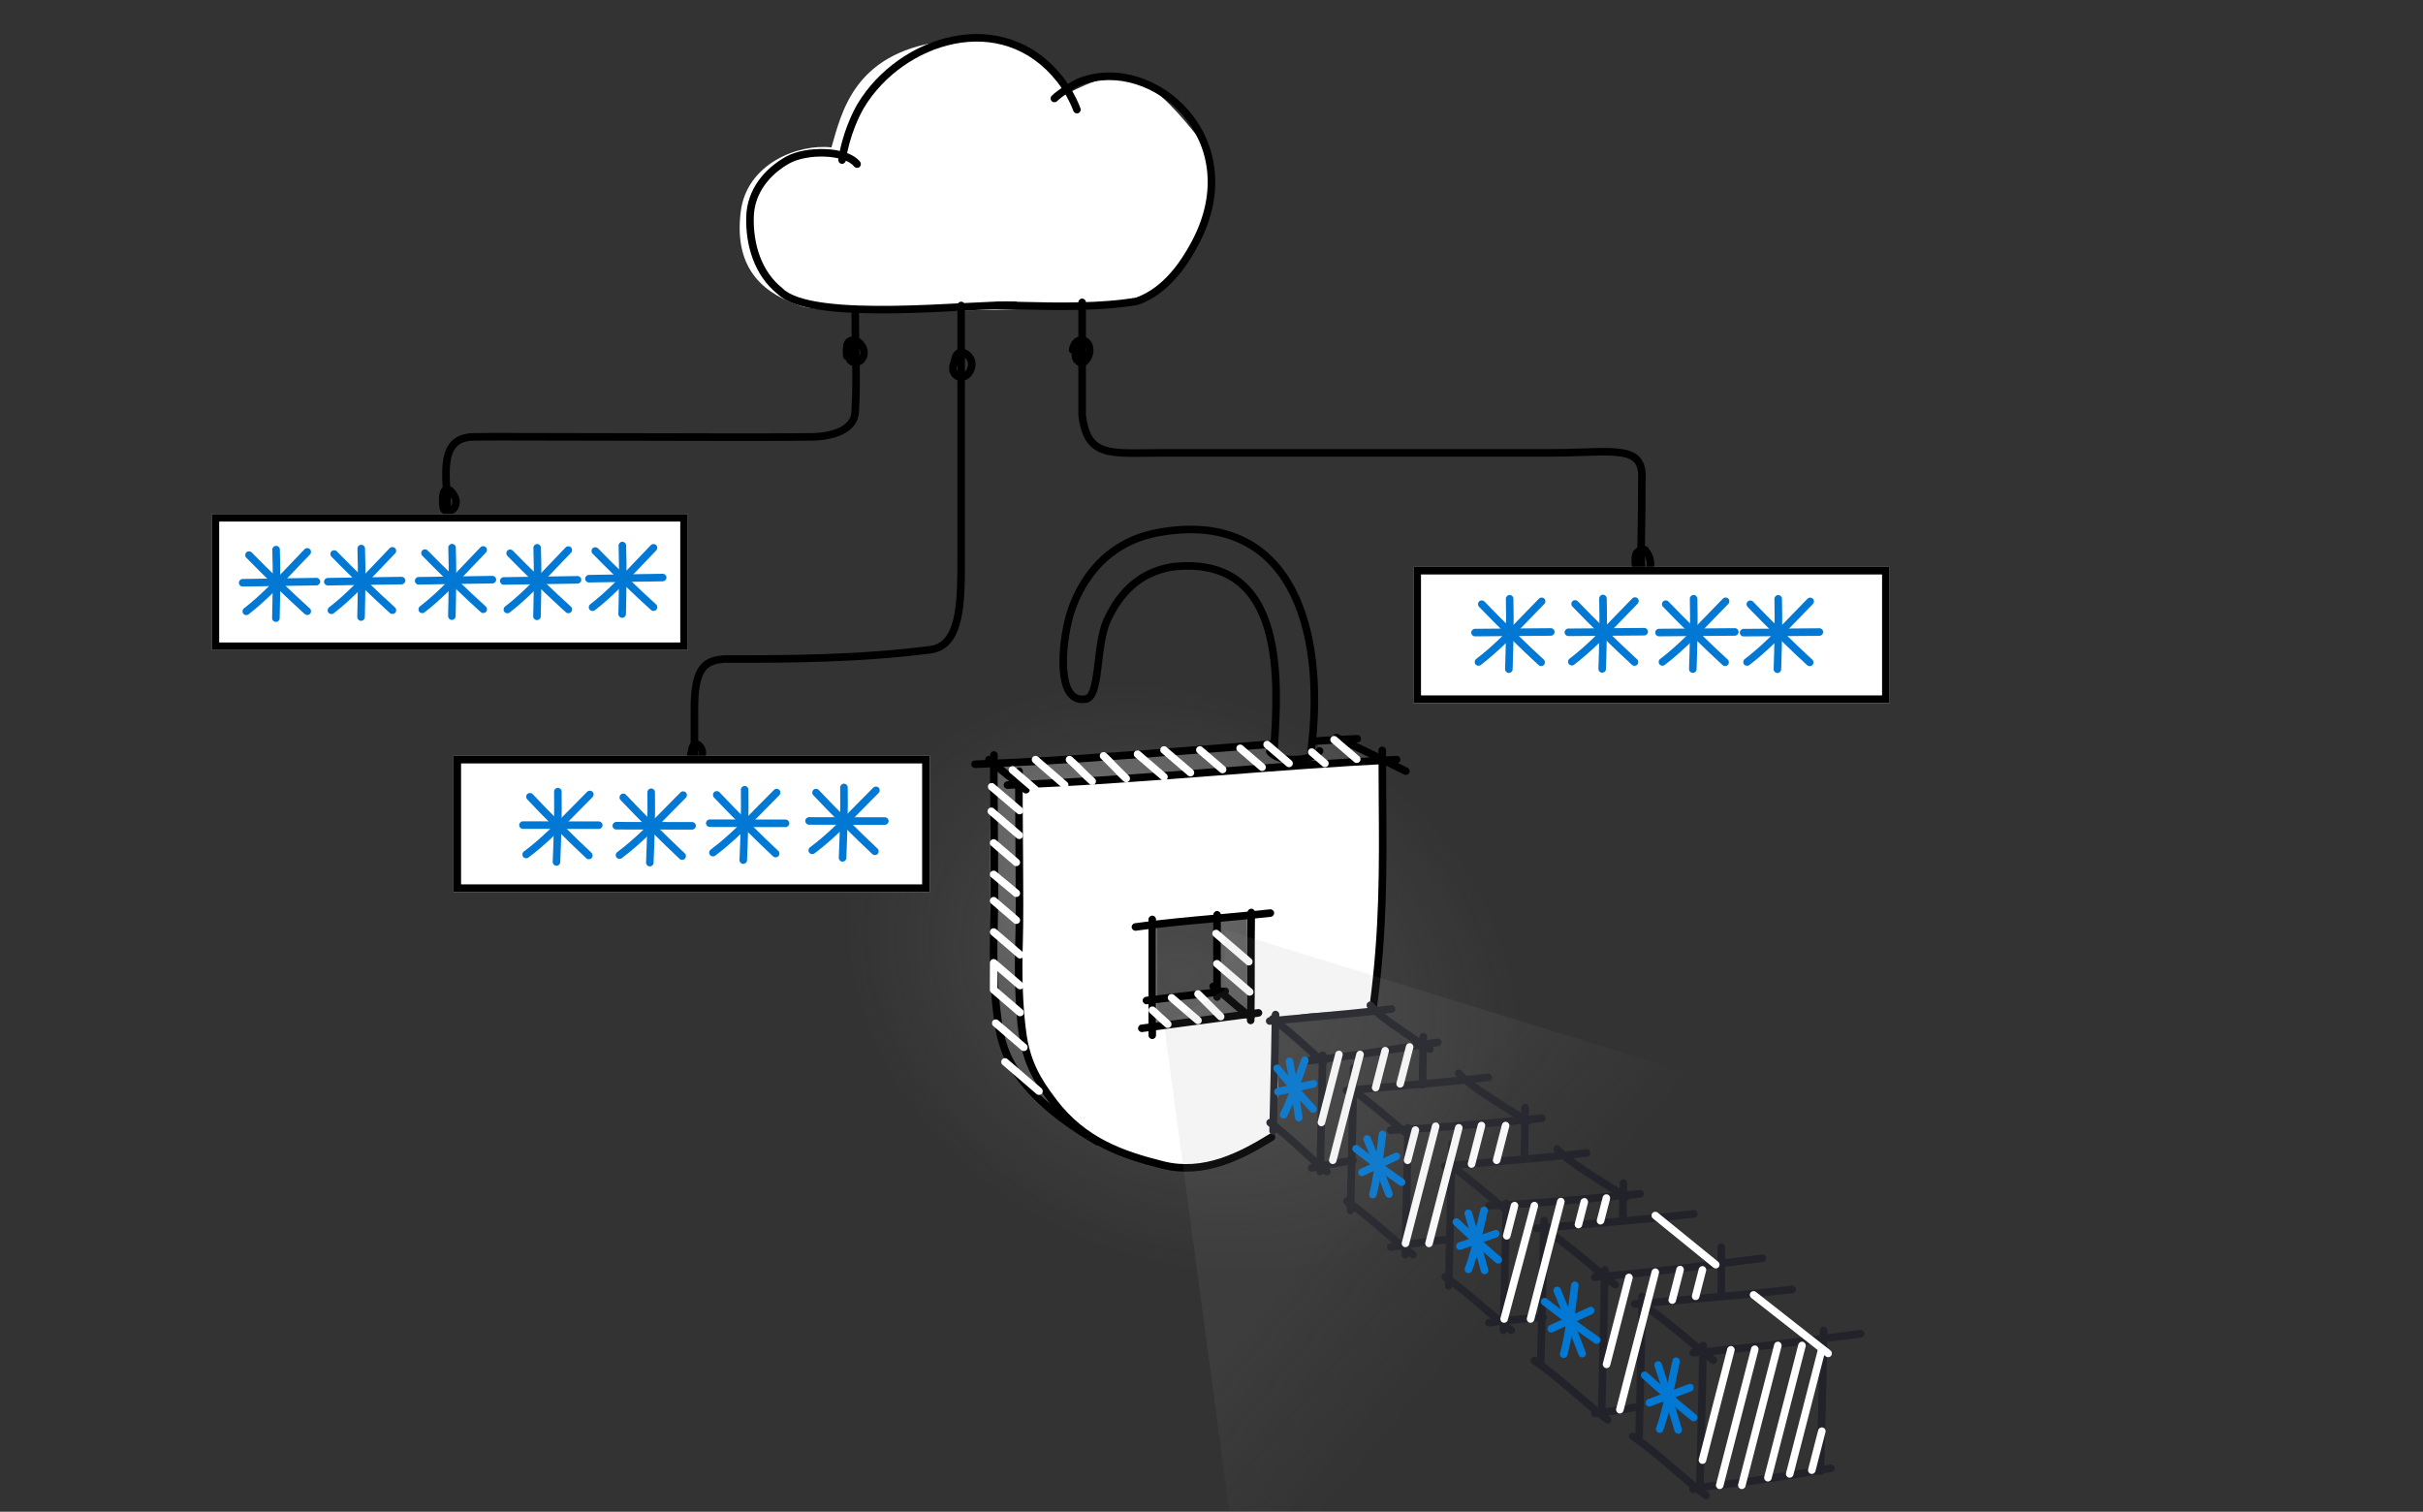 <svg width="226" height="141" viewBox="0 0 226 141" fill="none" xmlns="http://www.w3.org/2000/svg">
    <rect x="0" y="0" width="226" height="141" fill="#333333" stroke="none"/>
    <g clip-path="url(#clip0_575_90325)">
        <path
            d="M153.26 108.138C145.693 127.441 120.311 135.543 96.569 126.235C72.827 116.927 59.715 93.733 67.282 74.43C74.85 55.128 100.232 47.026 123.974 56.334C147.716 65.642 160.828 88.835 153.26 108.138Z"
            fill="url(#paint0_radial_575_90325)" fill-opacity="0.2" />
        <path fill-rule="evenodd" clip-rule="evenodd"
            d="M128.751 70.711C128.751 77.769 128.751 90.593 127.958 94.118C127.902 94.365 126.767 94.382 125.33 94.402C122.772 94.439 119.256 94.49 119.145 95.88V98.7C119.145 99.051 119.165 99.475 119.186 99.918C119.253 101.33 119.329 102.93 118.793 102.93L119.145 105.398C118.209 106.334 115.011 108.736 111.9 108.736C108.011 108.736 101.529 107.223 97.856 102.038C94.918 97.89 94.76 94.26 95.048 92.964V73.304L128.751 70.711ZM107.865 86.363V95.88L116.325 94.47V85.305L107.865 86.363Z"
            fill="white" />
        <path
            d="M128.751 70.711L125.295 68.767L122.702 68.983L123.134 70.063C122.918 70.063 122.14 70.193 120.758 70.711C119.375 71.23 118.885 70.495 118.813 70.063V69.415L92.455 71.143C92.239 77.985 92.153 92.921 93.536 97.933C95.264 104.199 103.906 107.007 101.745 105.711C99.585 104.415 99.153 103.119 96.992 100.526C95.264 98.452 94.832 96.061 94.832 95.125V73.088L128.751 70.711Z"
            fill="url(#paint1_radial_575_90325)" fill-opacity="0.6" />
        <path
            d="M113.628 92.532V85.835L116.653 85.403V92.532V94.47L116.005 94.693L107.579 95.773V93.18L113.628 92.532Z"
            fill="url(#paint2_radial_575_90325)" fill-opacity="0.6" />
        <path fill-rule="evenodd" clip-rule="evenodd"
            d="M120.587 54.47C122.872 58.491 123.382 64.27 122.622 70.245C122.597 70.438 122.421 70.575 122.227 70.55C122.034 70.525 121.898 70.349 121.922 70.156C122.674 64.248 122.15 58.648 119.974 54.818C118.89 52.911 117.401 51.447 115.454 50.592C113.506 49.735 111.071 49.473 108.076 50.022C102.834 50.983 100.785 55.143 100.096 57.554C99.752 58.759 99.439 60.74 99.539 62.364C99.59 63.181 99.743 63.861 100.013 64.306C100.144 64.524 100.297 64.674 100.468 64.764C100.637 64.853 100.849 64.897 101.124 64.863C101.139 64.861 101.153 64.86 101.167 64.86C101.299 64.86 101.47 64.768 101.644 64.284C101.809 63.824 101.916 63.167 102.015 62.392C102.043 62.174 102.071 61.947 102.098 61.715C102.168 61.139 102.24 60.533 102.336 59.95C102.471 59.132 102.657 58.323 102.962 57.663C103.901 55.629 105.08 54.414 106.228 53.672C107.372 52.933 108.466 52.677 109.206 52.529C109.215 52.528 109.225 52.526 109.234 52.525C112.056 52.193 114.15 52.749 115.679 53.913C117.201 55.071 118.115 56.795 118.653 58.71C119.663 62.301 119.388 66.696 119.201 69.68C119.189 69.866 119.178 70.047 119.167 70.222C119.155 70.416 118.988 70.564 118.794 70.552C118.599 70.54 118.451 70.373 118.463 70.179C118.474 70.01 118.484 69.837 118.495 69.659C118.683 66.654 118.951 62.371 117.975 58.901C117.46 57.072 116.609 55.507 115.252 54.474C113.904 53.447 112.009 52.911 109.33 53.224C108.62 53.365 107.636 53.602 106.61 54.265C105.581 54.93 104.488 56.038 103.603 57.958C103.338 58.531 103.164 59.264 103.032 60.065C102.939 60.632 102.869 61.213 102.8 61.782C102.772 62.018 102.744 62.252 102.715 62.481C102.616 63.249 102.503 63.98 102.308 64.522C102.123 65.034 101.8 65.552 101.19 65.565C100.8 65.61 100.447 65.55 100.14 65.388C99.83 65.226 99.591 64.972 99.409 64.671C99.052 64.08 98.889 63.263 98.836 62.407C98.729 60.687 99.058 58.624 99.419 57.361C100.139 54.838 102.321 50.361 107.949 49.329C111.05 48.761 113.633 49.021 115.738 49.946C117.844 50.872 119.441 52.452 120.587 54.47Z"
            fill="black" />
        <path fill-rule="evenodd" clip-rule="evenodd"
            d="M95.055 71.576C95.25 71.579 95.405 71.74 95.402 71.934C95.377 73.564 95.396 76.073 95.416 78.705C95.42 79.108 95.423 79.514 95.426 79.92C95.448 82.972 95.463 86.034 95.402 87.928C95.316 90.615 95.365 93.639 95.723 96.295C96.07 98.858 96.975 100.536 98.57 102.609C101.273 106.122 104.663 107.348 108.53 108.315C112.263 109.248 115.604 107.494 118.414 105.764C118.58 105.662 118.797 105.714 118.899 105.88C119.001 106.045 118.95 106.262 118.784 106.365C115.978 108.091 112.405 110.01 108.359 108.999C104.449 108.021 100.864 106.746 98.011 103.039C96.37 100.905 95.393 99.113 95.025 96.389C94.659 93.68 94.611 90.612 94.698 87.905C94.758 86.028 94.743 82.982 94.721 79.925C94.718 79.519 94.715 79.114 94.712 78.711C94.691 76.081 94.672 73.562 94.698 71.923C94.701 71.728 94.861 71.573 95.055 71.576Z"
            fill="black" />
        <path fill-rule="evenodd" clip-rule="evenodd"
            d="M92.716 70.064C92.911 70.067 93.066 70.227 93.063 70.422C93.038 72.052 93.057 74.561 93.077 77.192C93.08 77.596 93.083 78.001 93.086 78.408C93.109 81.46 93.124 84.522 93.063 86.415C92.977 89.103 93.025 92.127 93.384 94.783L93.035 94.83L93.384 94.783L93.389 94.824L93.04 94.871L93.389 94.824C93.567 96.137 93.785 97.743 94.98 99.633C96.178 101.529 98.379 103.739 102.574 106.192C102.742 106.291 102.798 106.506 102.7 106.674C102.602 106.843 102.386 106.899 102.218 106.801C97.96 104.311 95.661 102.03 94.384 100.01C93.105 97.987 92.871 96.254 92.692 94.924L92.691 94.918L92.691 94.918L92.685 94.877C92.685 94.877 92.685 94.877 92.685 94.877C92.319 92.167 92.271 89.1 92.358 86.393C92.418 84.516 92.404 81.47 92.381 78.413C92.378 78.007 92.375 77.602 92.372 77.198C92.352 74.569 92.332 72.05 92.358 70.411C92.361 70.216 92.521 70.061 92.716 70.064Z"
            fill="black" />
        <path fill-rule="evenodd" clip-rule="evenodd"
            d="M91.974 70.619C92.1 70.471 92.323 70.454 92.471 70.581C93.549 71.505 94.018 71.875 94.793 72.488C95.101 72.731 95.457 73.012 95.918 73.382C96.07 73.503 96.095 73.725 95.973 73.877C95.852 74.029 95.63 74.054 95.478 73.932C95.022 73.568 94.669 73.288 94.362 73.046C93.582 72.43 93.101 72.05 92.012 71.116C91.864 70.989 91.847 70.767 91.974 70.619Z"
            fill="black" />
        <path fill-rule="evenodd" clip-rule="evenodd"
            d="M124.328 68.649C124.409 68.472 124.619 68.394 124.796 68.476C126.977 69.477 129.145 70.542 131.288 71.613C131.462 71.7 131.532 71.912 131.445 72.086C131.358 72.26 131.147 72.331 130.972 72.244C128.832 71.174 126.673 70.113 124.501 69.116C124.325 69.035 124.247 68.826 124.328 68.649Z"
            fill="black" />
        <path fill-rule="evenodd" clip-rule="evenodd"
            d="M130.618 70.831C130.628 71.025 130.478 71.191 130.283 71.2C124.352 71.497 118.893 71.919 113.501 72.337C113.006 72.375 112.511 72.413 112.017 72.451C106.141 72.905 100.302 73.337 93.983 73.577C93.788 73.585 93.625 73.433 93.617 73.238C93.61 73.044 93.762 72.88 93.956 72.873C100.26 72.633 106.087 72.202 111.963 71.749C112.457 71.71 112.952 71.672 113.448 71.634C118.839 71.216 124.307 70.793 130.248 70.496C130.443 70.487 130.608 70.636 130.618 70.831Z"
            fill="black" />
        <path fill-rule="evenodd" clip-rule="evenodd"
            d="M126.945 68.887C126.955 69.081 126.805 69.247 126.61 69.256C125.334 69.319 124.937 69.334 124.541 69.355C124.148 69.377 123.756 69.404 122.512 69.489C122.318 69.502 122.15 69.356 122.136 69.162C122.123 68.967 122.27 68.799 122.464 68.786C123.713 68.7 124.108 68.673 124.504 68.651C124.903 68.63 125.302 68.614 126.576 68.552C126.77 68.542 126.936 68.692 126.945 68.887ZM119.167 69.358C119.181 69.552 119.035 69.722 118.841 69.736C116.474 69.911 114.116 70.097 111.764 70.283C104.813 70.831 97.911 71.375 90.958 71.633C90.763 71.64 90.6 71.488 90.593 71.294C90.585 71.099 90.737 70.936 90.932 70.928C97.869 70.671 104.75 70.128 111.697 69.581C114.052 69.395 116.414 69.209 118.789 69.033C118.983 69.019 119.152 69.164 119.167 69.358Z"
            fill="black" />
        <path fill-rule="evenodd" clip-rule="evenodd"
            d="M123.271 69.741C123.436 69.846 123.484 70.063 123.38 70.228C123.116 70.641 122.59 70.874 122.127 71.006C121.644 71.144 121.124 71.202 120.758 71.201C119.926 71.198 118.894 71.145 118.173 70.325C118.044 70.179 118.058 69.957 118.204 69.828C118.35 69.699 118.573 69.713 118.702 69.859C119.195 70.419 119.915 70.493 120.761 70.496C121.065 70.497 121.518 70.447 121.933 70.328C122.37 70.203 122.67 70.029 122.785 69.849C122.889 69.685 123.107 69.636 123.271 69.741Z"
            fill="black" />
        <path fill-rule="evenodd" clip-rule="evenodd"
            d="M107.473 85.403C107.667 85.403 107.825 85.561 107.825 85.756V96.558C107.825 96.753 107.667 96.911 107.473 96.911C107.278 96.911 107.12 96.753 107.12 96.558V85.756C107.12 85.561 107.278 85.403 107.473 85.403Z"
            fill="black" />
        <path fill-rule="evenodd" clip-rule="evenodd"
            d="M116.715 84.755C116.909 84.758 117.065 84.919 117.061 85.114C117.034 86.73 117.034 88.488 117.034 90.222V90.225C117.034 91.957 117.034 93.666 117.007 95.181C117.004 95.376 116.843 95.531 116.648 95.528C116.454 95.524 116.299 95.364 116.302 95.169C116.329 93.66 116.329 91.957 116.329 90.222V90.221C116.329 88.488 116.329 86.725 116.356 85.102C116.36 84.907 116.52 84.752 116.715 84.755Z"
            fill="black" />
        <path fill-rule="evenodd" clip-rule="evenodd"
            d="M118.841 85.122C118.863 85.315 118.724 85.49 118.531 85.512C116.811 85.707 115.1 85.86 113.393 86.013C110.907 86.236 108.432 86.457 105.956 86.807C105.763 86.834 105.585 86.7 105.557 86.507C105.53 86.314 105.664 86.136 105.857 86.109C108.34 85.758 110.858 85.532 113.366 85.308C115.071 85.155 116.771 85.002 118.451 84.811C118.645 84.789 118.819 84.928 118.841 85.122Z"
            fill="black" />
        <path fill-rule="evenodd" clip-rule="evenodd"
            d="M117.732 94.426C117.757 94.619 117.62 94.795 117.426 94.82C115.547 95.056 112.75 95.432 110.385 95.749C108.748 95.969 107.319 96.161 106.545 96.26C106.352 96.284 106.175 96.148 106.151 95.954C106.126 95.761 106.263 95.585 106.456 95.56C107.211 95.464 108.634 95.273 110.268 95.054C112.644 94.734 115.468 94.355 117.339 94.12C117.532 94.096 117.708 94.233 117.732 94.426Z"
            fill="black" />
        <path fill-rule="evenodd" clip-rule="evenodd"
            d="M114.628 92.413C114.65 92.607 114.512 92.781 114.318 92.804C113.627 92.883 113.051 92.948 112.536 93.006C110.724 93.211 109.667 93.331 106.976 93.667C106.783 93.692 106.607 93.555 106.583 93.361C106.559 93.168 106.696 92.992 106.889 92.968C109.583 92.631 110.644 92.511 112.458 92.305C112.972 92.247 113.548 92.182 114.238 92.103C114.432 92.081 114.606 92.22 114.628 92.413Z"
            fill="black" />
        <path fill-rule="evenodd" clip-rule="evenodd"
            d="M113.525 84.971C113.72 84.973 113.876 85.132 113.874 85.327C113.857 87.129 113.862 88.693 113.868 90.334C113.871 91.185 113.875 92.056 113.875 92.993C113.875 93.188 113.717 93.346 113.522 93.346C113.327 93.346 113.17 93.188 113.17 92.993C113.17 92.062 113.166 91.193 113.163 90.343C113.157 88.698 113.152 87.127 113.17 85.32C113.171 85.126 113.331 84.969 113.525 84.971Z"
            fill="black" />
        <path fill-rule="evenodd" clip-rule="evenodd"
            d="M112.848 91.825C112.946 91.657 113.161 91.6 113.33 91.698C113.519 91.808 113.799 92.03 114.102 92.282C114.357 92.494 114.645 92.743 114.937 92.996C115.001 93.051 115.065 93.106 115.129 93.161C115.488 93.47 115.843 93.774 116.15 94.02C116.467 94.275 116.703 94.443 116.831 94.505C117.006 94.59 117.08 94.801 116.995 94.976C116.91 95.151 116.699 95.225 116.524 95.14C116.312 95.037 116.017 94.817 115.709 94.57C115.391 94.315 115.027 94.004 114.669 93.695C114.604 93.639 114.539 93.583 114.475 93.528C114.183 93.276 113.9 93.032 113.651 92.824C113.339 92.564 113.104 92.382 112.975 92.307C112.807 92.209 112.75 91.994 112.848 91.825Z"
            fill="black" />
        <path fill-rule="evenodd" clip-rule="evenodd"
            d="M128.927 69.632C129.121 69.632 129.279 69.789 129.279 69.984C129.279 71.556 129.29 73.065 129.301 74.537C129.35 80.982 129.393 86.705 128.455 93.796C128.429 93.989 128.252 94.124 128.059 94.099C127.866 94.073 127.73 93.896 127.756 93.703C128.687 86.665 128.644 80.998 128.596 74.558C128.585 73.082 128.574 71.566 128.574 69.984C128.574 69.789 128.732 69.632 128.927 69.632Z"
            fill="black" />
        <path fill-rule="evenodd" clip-rule="evenodd"
            d="M92.61 95.201C92.737 95.054 92.959 95.037 93.107 95.164L95.73 97.418C95.877 97.545 95.894 97.768 95.767 97.915C95.64 98.063 95.418 98.08 95.27 97.953L92.647 95.698C92.5 95.571 92.483 95.349 92.61 95.201ZM93.47 98.815C93.597 98.668 93.82 98.651 93.967 98.778L97.14 101.505C97.287 101.632 97.304 101.854 97.177 102.002C97.05 102.149 96.828 102.166 96.68 102.039L93.508 99.312C93.36 99.185 93.343 98.963 93.47 98.815Z"
            fill="white" />
        <path fill-rule="evenodd" clip-rule="evenodd"
            d="M92.412 86.697C92.539 86.55 92.762 86.533 92.91 86.66L95.377 88.781C95.525 88.908 95.541 89.13 95.415 89.278C95.288 89.426 95.065 89.442 94.918 89.316L92.45 87.195C92.302 87.068 92.286 86.845 92.412 86.697ZM92.533 89.481C92.658 89.424 92.805 89.445 92.91 89.534L95.377 91.655C95.525 91.782 95.541 92.005 95.415 92.153C95.288 92.3 95.065 92.317 94.918 92.19L93.032 90.57L93.032 92.155L95.377 94.171C95.525 94.297 95.541 94.52 95.415 94.668C95.288 94.815 95.065 94.832 94.918 94.705L92.45 92.584C92.372 92.517 92.327 92.42 92.327 92.317L92.327 89.802C92.327 89.664 92.408 89.539 92.533 89.481Z"
            fill="white" />
        <path fill-rule="evenodd" clip-rule="evenodd"
            d="M92.412 78.391C92.539 78.243 92.762 78.227 92.91 78.353L95.025 80.171C95.172 80.299 95.189 80.521 95.062 80.669C94.935 80.816 94.713 80.833 94.565 80.706L92.45 78.888C92.302 78.761 92.286 78.539 92.412 78.391ZM92.412 81.328C92.538 81.18 92.76 81.162 92.908 81.288C93.219 81.553 93.57 81.84 93.923 82.13L93.97 82.168C94.337 82.469 94.705 82.772 95.025 83.046C95.172 83.173 95.189 83.395 95.062 83.543C94.935 83.691 94.713 83.708 94.565 83.581C94.253 83.312 93.891 83.016 93.523 82.714C93.507 82.7 93.49 82.687 93.474 82.673C93.123 82.385 92.767 82.094 92.451 81.825C92.303 81.699 92.285 81.476 92.412 81.328ZM92.412 83.781C92.539 83.633 92.762 83.616 92.91 83.743L95.025 85.561C95.172 85.688 95.189 85.911 95.062 86.058C94.935 86.206 94.713 86.223 94.565 86.096L92.45 84.278C92.302 84.151 92.286 83.928 92.412 83.781ZM107.221 93.988C107.348 93.844 107.568 93.829 107.715 93.954C108.076 94.265 108.265 94.446 108.451 94.623L109.16 95.267C109.302 95.396 109.314 95.617 109.187 95.761C109.059 95.906 108.839 95.921 108.693 95.795C108.34 95.492 108.153 95.314 107.97 95.139L107.248 94.483C107.105 94.353 107.093 94.133 107.221 93.988ZM109.008 92.831C109.134 92.683 109.357 92.666 109.504 92.793L110.744 93.855C110.745 93.856 110.746 93.856 110.746 93.857C111.171 94.221 111.595 94.583 111.972 94.908C112.12 95.035 112.137 95.257 112.01 95.405C111.883 95.552 111.661 95.569 111.513 95.443C111.136 95.119 110.712 94.756 110.287 94.392C110.286 94.391 110.285 94.391 110.285 94.39L110.282 94.388C109.856 94.023 109.428 93.656 109.045 93.328C108.898 93.201 108.881 92.978 109.008 92.831Z"
            fill="white" />
        <path fill-rule="evenodd" clip-rule="evenodd"
            d="M92.227 73.15C92.354 73.003 92.576 72.985 92.724 73.112C93.553 73.821 94.426 74.565 95.33 75.333C95.478 75.459 95.497 75.681 95.371 75.829C95.245 75.978 95.022 75.996 94.874 75.87C93.969 75.102 93.095 74.358 92.266 73.647C92.118 73.521 92.1 73.298 92.227 73.15ZM94.166 71.582C94.293 71.435 94.515 71.418 94.663 71.545L96.778 73.363C96.926 73.49 96.942 73.712 96.816 73.86C96.689 74.007 96.466 74.024 96.318 73.897L94.203 72.079C94.056 71.953 94.039 71.73 94.166 71.582ZM92.194 75.439C92.321 75.292 92.543 75.275 92.691 75.402L95.298 77.642C95.446 77.769 95.462 77.992 95.335 78.14C95.209 78.287 94.986 78.304 94.838 78.177L92.232 75.936C92.084 75.809 92.067 75.587 92.194 75.439ZM113.158 86.838C113.285 86.69 113.508 86.673 113.655 86.8L116.715 89.43C116.862 89.557 116.879 89.78 116.752 89.927C116.625 90.075 116.403 90.092 116.255 89.965L113.196 87.335C113.048 87.208 113.031 86.985 113.158 86.838ZM113.238 89.658C113.365 89.51 113.587 89.493 113.735 89.62L116.794 92.25C116.942 92.377 116.959 92.6 116.832 92.747C116.705 92.895 116.483 92.912 116.335 92.785L113.275 90.155C113.128 90.028 113.111 89.805 113.238 89.658ZM111.493 92.458C111.631 92.32 111.854 92.32 111.992 92.458L114.107 94.573C114.244 94.711 114.244 94.934 114.107 95.072C113.969 95.209 113.746 95.209 113.608 95.072L111.493 92.957C111.356 92.819 111.356 92.596 111.493 92.458Z"
            fill="white" />
        <path fill-rule="evenodd" clip-rule="evenodd"
            d="M96.319 70.62C96.446 70.472 96.669 70.457 96.816 70.584L99.54 72.948C99.688 73.076 99.703 73.298 99.576 73.445C99.448 73.592 99.225 73.608 99.078 73.481L96.354 71.117C96.207 70.989 96.191 70.766 96.319 70.62ZM99.49 70.621C99.617 70.473 99.84 70.456 99.987 70.583C100.363 70.906 100.721 71.266 101.067 71.613L101.068 71.615C101.418 71.967 101.756 72.305 102.102 72.604C102.25 72.731 102.267 72.953 102.14 73.101C102.013 73.248 101.79 73.265 101.643 73.138C101.274 72.822 100.92 72.466 100.577 72.121L100.569 72.112C100.219 71.761 99.879 71.42 99.528 71.118C99.38 70.991 99.363 70.768 99.49 70.621ZM102.672 70.26C102.8 70.121 103.016 70.109 103.16 70.233C103.497 70.523 103.877 70.925 104.238 71.309L104.246 71.317C104.246 71.317 104.246 71.317 104.246 71.317L105.294 72.366C105.428 72.5 105.432 72.716 105.304 72.855C105.175 72.994 104.959 73.006 104.815 72.882C104.481 72.595 104.104 72.195 103.744 71.813L103.74 71.808L102.681 70.749C102.547 70.615 102.543 70.399 102.672 70.26Z"
            fill="white" />
        <path fill-rule="evenodd" clip-rule="evenodd"
            d="M105.835 70.112C105.962 69.964 106.185 69.947 106.332 70.074L108.8 72.195C108.947 72.322 108.964 72.545 108.837 72.692C108.71 72.84 108.488 72.857 108.34 72.73L105.873 70.609C105.725 70.482 105.708 70.259 105.835 70.112ZM108.303 69.718C108.43 69.57 108.652 69.553 108.8 69.68L111.267 71.801C111.415 71.928 111.432 72.15 111.305 72.298C111.178 72.446 110.955 72.463 110.808 72.336L108.34 70.215C108.193 70.088 108.176 69.865 108.303 69.718ZM111.647 69.718C111.774 69.57 111.996 69.553 112.144 69.68L114.268 71.506C114.415 71.633 114.432 71.855 114.305 72.003C114.178 72.15 113.956 72.167 113.808 72.04L111.684 70.215C111.537 70.088 111.52 69.865 111.647 69.718Z"
            fill="white" />
        <path fill-rule="evenodd" clip-rule="evenodd"
            d="M115.402 69.565C115.529 69.418 115.752 69.401 115.9 69.528L117.95 71.29C118.098 71.417 118.114 71.64 117.987 71.787C117.861 71.935 117.638 71.952 117.49 71.825L115.44 70.062C115.292 69.935 115.276 69.713 115.402 69.565ZM117.918 69.213C118.045 69.065 118.268 69.048 118.415 69.175L120.466 70.938C120.613 71.065 120.63 71.287 120.503 71.435C120.376 71.582 120.154 71.599 120.006 71.472L117.956 69.71C117.808 69.583 117.791 69.36 117.918 69.213ZM122.083 69.918C122.209 69.77 122.432 69.753 122.58 69.88L123.81 70.938C123.957 71.065 123.974 71.287 123.847 71.435C123.72 71.582 123.498 71.599 123.35 71.472L122.12 70.415C121.972 70.288 121.956 70.065 122.083 69.918Z"
            fill="white" />
        <path fill-rule="evenodd" clip-rule="evenodd"
            d="M124.165 68.763C124.292 68.616 124.515 68.599 124.662 68.726L126.777 70.544C126.925 70.671 126.942 70.893 126.815 71.041C126.688 71.189 126.465 71.206 126.318 71.079L124.203 69.26C124.055 69.134 124.038 68.911 124.165 68.763Z"
            fill="white" />
        <path fill-rule="evenodd" clip-rule="evenodd"
            d="M118.449 94.796C118.57 94.643 118.792 94.617 118.944 94.738C120.029 95.595 121.07 96.485 122.093 97.41C122.114 97.428 122.134 97.447 122.155 97.465C122.662 97.924 123.158 98.373 123.683 98.787C123.836 98.908 123.862 99.13 123.742 99.283C123.621 99.435 123.399 99.462 123.247 99.341C122.702 98.911 122.19 98.448 121.688 97.993C121.665 97.973 121.643 97.953 121.62 97.933C120.607 97.016 119.578 96.136 118.507 95.291C118.355 95.17 118.329 94.949 118.449 94.796Z"
            fill="#22222A" />
        <path fill-rule="evenodd" clip-rule="evenodd"
            d="M127.589 93.496C127.738 93.37 127.96 93.389 128.086 93.538C128.735 94.306 129.6 94.903 130.479 95.51C130.668 95.64 130.857 95.771 131.045 95.904C131.865 96.484 132.702 97.033 133.558 97.558C133.724 97.659 133.777 97.876 133.675 98.042C133.573 98.208 133.356 98.26 133.19 98.159C132.322 97.626 131.471 97.069 130.638 96.48C130.466 96.358 130.287 96.234 130.104 96.109C129.223 95.501 128.264 94.84 127.547 93.993C127.422 93.844 127.44 93.622 127.589 93.496Z"
            fill="#22222A" />
        <path fill-rule="evenodd" clip-rule="evenodd"
            d="M118.183 104.5C118.298 104.343 118.518 104.309 118.675 104.423C119.646 105.132 120.526 105.919 121.385 106.705C121.494 106.805 121.604 106.906 121.713 107.006C122.461 107.692 123.2 108.37 123.987 109C124.139 109.121 124.164 109.343 124.042 109.495C123.92 109.647 123.699 109.672 123.547 109.55C122.739 108.904 121.982 108.209 121.235 107.524C121.126 107.424 121.017 107.324 120.909 107.225C120.051 106.441 119.196 105.676 118.26 104.993C118.102 104.878 118.068 104.658 118.183 104.5Z"
            fill="#22222A" />
        <path fill-rule="evenodd" clip-rule="evenodd"
            d="M123.369 98.067C123.564 98.069 123.72 98.229 123.717 98.424C123.686 100.819 123.626 103.345 123.567 105.789C123.539 106.981 123.511 108.153 123.487 109.281C123.483 109.476 123.322 109.63 123.127 109.626C122.933 109.622 122.778 109.461 122.782 109.266C122.806 108.134 122.834 106.96 122.863 105.767C122.921 103.325 122.981 100.806 123.012 98.415C123.015 98.22 123.175 98.064 123.369 98.067Z"
            fill="#22222A" />
        <path fill-rule="evenodd" clip-rule="evenodd"
            d="M118.979 94.274C119.173 94.277 119.329 94.437 119.327 94.631C119.295 97.026 119.235 99.552 119.177 101.997C119.148 103.188 119.12 104.361 119.096 105.489C119.092 105.683 118.931 105.838 118.736 105.834C118.542 105.83 118.387 105.668 118.392 105.474C118.416 104.342 118.443 103.167 118.472 101.975C118.53 99.532 118.59 97.013 118.622 94.622C118.624 94.427 118.784 94.272 118.979 94.274Z"
            fill="#22222A" />
        <path fill-rule="evenodd" clip-rule="evenodd"
            d="M132.765 96.342C132.96 96.345 133.116 96.505 133.113 96.7C133.094 98.159 133.064 99.667 133.03 101.175C133.026 101.37 132.865 101.524 132.67 101.52C132.476 101.516 132.321 101.354 132.326 101.16C132.359 99.653 132.389 98.147 132.408 96.69C132.411 96.496 132.571 96.34 132.765 96.342Z"
            fill="#22222A" />
        <path fill-rule="evenodd" clip-rule="evenodd"
            d="M126.541 108.148C126.579 108.339 126.455 108.525 126.264 108.563C125.481 108.72 124.914 108.811 124.407 108.893C124.339 108.904 124.271 108.915 124.205 108.926C123.646 109.017 123.134 109.105 122.426 109.273C122.237 109.318 122.047 109.201 122.002 109.012C121.957 108.822 122.074 108.632 122.263 108.587C122.995 108.414 123.526 108.322 124.092 108.23C124.159 108.219 124.226 108.208 124.295 108.197C124.801 108.115 125.356 108.026 126.126 107.872C126.317 107.834 126.502 107.958 126.541 108.148Z"
            fill="#22222A" />
        <path fill-rule="evenodd" clip-rule="evenodd"
            d="M134.455 97.156C134.485 97.349 134.354 97.529 134.162 97.56C133.671 97.638 133.198 97.713 132.739 97.786C129.027 98.379 126.232 98.824 122.082 99.285C121.889 99.307 121.714 99.167 121.693 98.974C121.671 98.781 121.811 98.606 122.004 98.585C126.137 98.126 128.916 97.682 132.628 97.09C133.087 97.017 133.56 96.942 134.051 96.864C134.244 96.833 134.424 96.964 134.455 97.156Z"
            fill="#22222A" />
        <path fill-rule="evenodd" clip-rule="evenodd"
            d="M130.148 94.067C130.172 94.26 130.035 94.436 129.841 94.46C126.921 94.819 124.78 95.009 122.308 95.228C121.138 95.332 119.894 95.443 118.458 95.581C118.264 95.599 118.092 95.457 118.073 95.263C118.055 95.07 118.197 94.897 118.391 94.879C119.837 94.74 121.086 94.629 122.258 94.525C124.723 94.306 126.847 94.118 129.755 93.76C129.948 93.736 130.124 93.873 130.148 94.067Z"
            fill="#22222A" />
        <path fill-rule="evenodd" clip-rule="evenodd"
            d="M134.819 108.313C134.935 108.157 135.156 108.124 135.312 108.24C136.572 109.174 137.781 110.144 138.97 111.152C138.994 111.173 139.018 111.193 139.042 111.214C139.632 111.714 140.21 112.204 140.822 112.658C140.978 112.774 141.011 112.994 140.895 113.151C140.78 113.307 140.559 113.34 140.402 113.224C139.771 112.757 139.177 112.253 138.592 111.756C138.566 111.734 138.54 111.712 138.514 111.69C137.335 110.69 136.138 109.729 134.892 108.806C134.736 108.69 134.703 108.469 134.819 108.313Z"
            fill="#22222A" />
        <path fill-rule="evenodd" clip-rule="evenodd"
            d="M144.994 106.898C145.139 106.768 145.362 106.779 145.492 106.924C146.252 107.767 147.263 108.423 148.286 109.085C148.505 109.227 148.725 109.369 148.942 109.514C149.896 110.147 150.871 110.746 151.868 111.319C152.036 111.416 152.094 111.632 151.997 111.801C151.9 111.969 151.685 112.028 151.516 111.93C150.507 111.35 149.52 110.743 148.553 110.101C148.351 109.967 148.142 109.832 147.93 109.695C146.905 109.032 145.796 108.315 144.968 107.396C144.838 107.251 144.849 107.028 144.994 106.898Z"
            fill="#22222A" />
        <path fill-rule="evenodd" clip-rule="evenodd"
            d="M134.511 118.899C134.621 118.738 134.84 118.697 135.001 118.807C136.126 119.578 137.148 120.435 138.146 121.293C138.274 121.402 138.401 121.511 138.527 121.62C139.398 122.369 140.257 123.11 141.175 123.798C141.33 123.915 141.362 124.136 141.245 124.292C141.128 124.447 140.907 124.479 140.751 124.362C139.814 123.658 138.935 122.901 138.066 122.153C137.94 122.044 137.813 121.936 137.687 121.827C136.69 120.972 135.693 120.136 134.602 119.389C134.442 119.279 134.401 119.059 134.511 118.899Z"
            fill="#22222A" />
        <path fill-rule="evenodd" clip-rule="evenodd"
            d="M140.5 111.885C140.695 111.885 140.851 112.043 140.849 112.237C140.812 114.85 140.742 117.605 140.674 120.272C140.641 121.572 140.609 122.851 140.581 124.081C140.577 124.276 140.415 124.432 140.22 124.43C140.025 124.429 139.871 124.27 139.875 124.076C139.903 122.841 139.935 121.56 139.968 120.258C140.036 117.594 140.106 114.846 140.142 112.237C140.145 112.043 140.305 111.885 140.5 111.885Z"
            fill="#22222A" />
        <path fill-rule="evenodd" clip-rule="evenodd"
            d="M135.428 106.292C135.623 106.292 135.779 106.45 135.776 106.644C135.735 109.577 135.657 112.671 135.581 115.665C135.544 117.126 135.507 118.562 135.476 119.944C135.472 120.138 135.31 120.295 135.115 120.293C134.92 120.291 134.766 120.133 134.77 119.938C134.801 118.552 134.838 117.113 134.875 115.652C134.951 112.66 135.029 109.573 135.07 106.644C135.073 106.45 135.233 106.292 135.428 106.292Z"
            fill="#22222A" />
        <path fill-rule="evenodd" clip-rule="evenodd"
            d="M151.425 110.004C151.62 110.004 151.776 110.161 151.773 110.356C151.757 111.503 151.734 112.678 151.708 113.86C151.704 114.054 151.543 114.211 151.348 114.209C151.153 114.208 150.998 114.049 151.002 113.855C151.028 112.674 151.051 111.501 151.067 110.356C151.07 110.162 151.23 110.004 151.425 110.004Z"
            fill="#22222A" />
        <path fill-rule="evenodd" clip-rule="evenodd"
            d="M144.272 122.825C144.291 123.019 144.149 123.191 143.955 123.21C143.442 123.26 142.931 123.301 142.422 123.343C141.246 123.439 140.083 123.534 138.942 123.723C138.75 123.755 138.569 123.625 138.537 123.432C138.505 123.24 138.635 123.059 138.827 123.027C139.997 122.834 141.208 122.735 142.397 122.637C142.899 122.596 143.398 122.556 143.888 122.508C144.081 122.49 144.254 122.631 144.272 122.825Z"
            fill="#22222A" />
        <path fill-rule="evenodd" clip-rule="evenodd"
            d="M153.334 111.311C153.352 111.505 153.21 111.677 153.016 111.695C152.441 111.749 151.888 111.802 151.351 111.853C147.006 112.264 143.737 112.573 138.894 112.814C138.699 112.824 138.534 112.674 138.524 112.48C138.515 112.285 138.664 112.12 138.859 112.11C143.686 111.87 146.94 111.562 151.285 111.151C151.822 111.1 152.375 111.047 152.95 110.993C153.144 110.975 153.316 111.118 153.334 111.311Z"
            fill="#22222A" />
        <path fill-rule="evenodd" clip-rule="evenodd"
            d="M148.326 107.495C148.348 107.689 148.21 107.864 148.016 107.886C144.622 108.278 142.135 108.485 139.261 108.724C137.901 108.838 136.454 108.958 134.783 109.109C134.589 109.126 134.418 108.983 134.4 108.79C134.383 108.596 134.526 108.424 134.72 108.407C136.401 108.255 137.852 108.134 139.214 108.021C142.081 107.782 144.553 107.576 147.935 107.186C148.129 107.163 148.304 107.302 148.326 107.495Z"
            fill="#22222A" />
        <path fill-rule="evenodd" clip-rule="evenodd"
            d="M153.407 121.755C153.523 121.599 153.743 121.566 153.9 121.682C155.299 122.719 156.642 123.797 157.962 124.917C157.989 124.939 158.016 124.962 158.043 124.985C158.698 125.541 159.341 126.086 160.022 126.591C160.179 126.707 160.212 126.927 160.096 127.084C159.98 127.24 159.759 127.273 159.603 127.157C158.902 126.638 158.243 126.079 157.593 125.527C157.564 125.503 157.535 125.479 157.506 125.454C156.196 124.343 154.865 123.275 153.48 122.248C153.324 122.132 153.291 121.912 153.407 121.755Z"
            fill="#22222A" />
        <path fill-rule="evenodd" clip-rule="evenodd"
            d="M151.989 133.751C152.099 133.59 152.319 133.549 152.479 133.659C153.728 134.514 154.862 135.466 155.971 136.418C156.112 136.54 156.253 136.661 156.394 136.782C157.361 137.615 158.317 138.438 159.338 139.204C159.493 139.32 159.525 139.541 159.408 139.697C159.291 139.853 159.07 139.884 158.914 139.767C157.874 138.986 156.898 138.147 155.933 137.315C155.792 137.194 155.652 137.073 155.512 136.953C154.404 136.002 153.295 135.072 152.081 134.241C151.92 134.131 151.879 133.911 151.989 133.751Z"
            fill="#22222A" />
        <path fill-rule="evenodd" clip-rule="evenodd"
            d="M158.853 125.139C159.048 125.139 159.204 125.297 159.201 125.491C159.16 128.394 159.082 131.455 159.007 134.418C158.971 135.862 158.935 137.284 158.904 138.651C158.899 138.846 158.738 139.002 158.543 139C158.348 138.999 158.193 138.84 158.198 138.645C158.229 137.274 158.265 135.85 158.301 134.404C158.377 131.444 158.454 128.39 158.495 125.491C158.498 125.297 158.658 125.139 158.853 125.139Z"
            fill="#22222A" />
        <path fill-rule="evenodd" clip-rule="evenodd"
            d="M153.181 120.543C153.376 120.542 153.531 120.7 153.529 120.894C153.488 123.797 153.41 126.858 153.335 129.821C153.298 131.266 153.262 132.687 153.231 134.054C153.227 134.249 153.065 134.405 152.87 134.403C152.675 134.402 152.521 134.243 152.525 134.049C152.556 132.677 152.592 131.253 152.629 129.808C152.704 126.847 152.782 123.793 152.823 120.894C152.825 120.7 152.986 120.543 153.181 120.543Z"
            fill="#22222A" />
        <path fill-rule="evenodd" clip-rule="evenodd"
            d="M170.101 123.728C170.296 123.728 170.451 123.886 170.449 124.08C170.408 126.982 170.33 130.044 170.255 133.006C170.218 134.451 170.182 135.872 170.151 137.24C170.147 137.434 169.985 137.591 169.79 137.589C169.595 137.587 169.441 137.428 169.445 137.234C169.476 135.862 169.512 134.439 169.549 132.993C169.624 130.033 169.702 126.979 169.743 124.08C169.745 123.886 169.906 123.728 170.101 123.728Z"
            fill="#22222A" />
        <path fill-rule="evenodd" clip-rule="evenodd"
            d="M171.124 136.877C171.159 137.069 171.032 137.252 170.841 137.287C167.971 137.814 165.093 138.27 162.196 138.648C161.587 138.727 161.126 138.776 160.723 138.819C159.856 138.911 159.252 138.975 157.997 139.255C157.807 139.297 157.618 139.178 157.576 138.988C157.534 138.798 157.653 138.609 157.843 138.567C159.138 138.278 159.79 138.209 160.678 138.115C161.079 138.072 161.527 138.024 162.104 137.949C164.989 137.573 167.855 137.118 170.713 136.594C170.905 136.559 171.089 136.686 171.124 136.877Z"
            fill="#22222A" />
        <path fill-rule="evenodd" clip-rule="evenodd"
            d="M173.894 124.356C173.918 124.549 173.782 124.725 173.589 124.75C172.952 124.832 172.34 124.91 171.745 124.987C166.936 125.606 163.318 126.071 157.949 126.52C157.755 126.536 157.585 126.392 157.569 126.198C157.553 126.004 157.697 125.833 157.891 125.817C163.243 125.37 166.846 124.907 171.655 124.288C172.25 124.211 172.862 124.132 173.499 124.051C173.692 124.026 173.869 124.163 173.894 124.356Z"
            fill="#22222A" />
        <path fill-rule="evenodd" clip-rule="evenodd"
            d="M167.509 120.227C167.532 120.421 167.393 120.596 167.2 120.618C163.429 121.053 160.666 121.283 157.474 121.549C155.962 121.675 154.354 121.809 152.497 121.977C152.303 121.994 152.132 121.851 152.114 121.657C152.097 121.463 152.24 121.292 152.434 121.275C154.301 121.106 155.914 120.972 157.427 120.846C160.613 120.58 163.359 120.352 167.119 119.918C167.312 119.895 167.487 120.034 167.509 120.227Z"
            fill="#22222A" />
        <path fill-rule="evenodd" clip-rule="evenodd"
            d="M125.654 101.263C125.77 101.107 125.991 101.074 126.147 101.19C127.407 102.124 128.616 103.094 129.805 104.102C129.829 104.123 129.853 104.143 129.877 104.164C130.467 104.664 131.045 105.154 131.657 105.608C131.814 105.724 131.846 105.944 131.731 106.101C131.615 106.257 131.394 106.29 131.237 106.174C130.606 105.707 130.012 105.203 129.427 104.706C129.401 104.684 129.375 104.662 129.349 104.64C128.17 103.64 126.973 102.679 125.727 101.756C125.571 101.64 125.538 101.419 125.654 101.263Z"
            fill="#22222A" />
        <path fill-rule="evenodd" clip-rule="evenodd"
            d="M135.829 99.848C135.974 99.718 136.197 99.729 136.327 99.874C137.087 100.717 138.098 101.373 139.121 102.035C139.34 102.177 139.56 102.319 139.777 102.464C140.731 103.097 141.706 103.696 142.703 104.269C142.871 104.366 142.929 104.582 142.832 104.751C142.735 104.919 142.52 104.977 142.351 104.88C141.342 104.3 140.355 103.693 139.388 103.051C139.186 102.917 138.977 102.782 138.765 102.645C137.74 101.982 136.631 101.265 135.803 100.346C135.673 100.201 135.684 99.978 135.829 99.848Z"
            fill="#22222A" />
        <path fill-rule="evenodd" clip-rule="evenodd"
            d="M125.346 111.849C125.456 111.688 125.675 111.647 125.836 111.757C126.961 112.528 127.983 113.385 128.981 114.242C129.109 114.352 129.236 114.461 129.362 114.57C130.233 115.319 131.092 116.06 132.01 116.748C132.165 116.865 132.197 117.086 132.08 117.241C131.963 117.397 131.742 117.429 131.586 117.312C130.649 116.608 129.77 115.851 128.901 115.103C128.775 114.994 128.648 114.886 128.522 114.777C127.525 113.921 126.528 113.086 125.437 112.339C125.277 112.229 125.236 112.009 125.346 111.849Z"
            fill="#22222A" />
        <path fill-rule="evenodd" clip-rule="evenodd"
            d="M131.335 104.835C131.53 104.835 131.686 104.993 131.684 105.187C131.647 107.799 131.577 110.555 131.509 113.222C131.476 114.522 131.444 115.801 131.416 117.031C131.412 117.226 131.25 117.382 131.055 117.38C130.86 117.379 130.706 117.22 130.71 117.026C130.738 115.791 130.77 114.51 130.803 113.208C130.871 110.544 130.941 107.796 130.977 105.187C130.98 104.993 131.14 104.835 131.335 104.835Z"
            fill="#22222A" />
        <path fill-rule="evenodd" clip-rule="evenodd"
            d="M126.263 99.242C126.458 99.242 126.614 99.4 126.611 99.594C126.57 102.527 126.492 105.621 126.416 108.616C126.379 110.076 126.342 111.512 126.311 112.894C126.307 113.089 126.145 113.245 125.95 113.243C125.755 113.242 125.601 113.083 125.605 112.888C125.636 111.502 125.673 110.063 125.71 108.602C125.786 105.61 125.864 102.524 125.905 99.594C125.908 99.4 126.068 99.242 126.263 99.242Z"
            fill="#22222A" />
        <path fill-rule="evenodd" clip-rule="evenodd"
            d="M142.26 102.954C142.455 102.954 142.611 103.112 142.608 103.306C142.605 103.502 142.602 103.717 142.599 103.944C142.582 105.172 142.56 106.769 142.536 107.868C142.531 108.062 142.37 108.219 142.175 108.217C141.98 108.215 141.825 108.057 141.83 107.862C141.854 106.766 141.876 105.173 141.893 103.945C141.896 103.718 141.899 103.503 141.902 103.306C141.905 103.112 142.065 102.954 142.26 102.954Z"
            fill="#22222A" />
        <path fill-rule="evenodd" clip-rule="evenodd"
            d="M135.359 115.588C135.376 115.782 135.233 115.954 135.039 115.971C133.075 116.15 132.413 116.255 130.952 116.488C130.612 116.542 130.228 116.603 129.774 116.673C129.582 116.703 129.402 116.572 129.372 116.379C129.342 116.187 129.474 116.007 129.666 115.977C130.116 115.907 130.498 115.846 130.838 115.792C132.305 115.558 132.987 115.45 134.976 115.269C135.169 115.251 135.341 115.394 135.359 115.588Z"
            fill="#22222A" />
        <path fill-rule="evenodd" clip-rule="evenodd"
            d="M144.169 104.261C144.187 104.455 144.045 104.627 143.851 104.645C143.276 104.699 142.723 104.752 142.186 104.803C137.841 105.214 134.572 105.523 129.729 105.764C129.534 105.774 129.369 105.624 129.359 105.43C129.35 105.235 129.499 105.07 129.694 105.06C134.521 104.82 137.775 104.512 142.12 104.101C142.657 104.05 143.21 103.997 143.785 103.943C143.979 103.925 144.151 104.068 144.169 104.261Z"
            fill="#22222A" />
        <path fill-rule="evenodd" clip-rule="evenodd"
            d="M139.161 100.445C139.183 100.639 139.045 100.814 138.851 100.836C135.457 101.228 132.97 101.435 130.096 101.674C128.736 101.788 127.289 101.908 125.618 102.059C125.424 102.076 125.253 101.933 125.235 101.74C125.218 101.546 125.361 101.374 125.555 101.357C127.236 101.205 128.687 101.084 130.049 100.971C132.917 100.732 135.388 100.526 138.77 100.136C138.964 100.113 139.139 100.252 139.161 100.445Z"
            fill="#22222A" />
        <path fill-rule="evenodd" clip-rule="evenodd"
            d="M144.242 114.705C144.358 114.549 144.579 114.516 144.735 114.632C146.134 115.669 147.477 116.747 148.798 117.867C148.824 117.889 148.851 117.912 148.878 117.935C149.533 118.491 150.176 119.036 150.857 119.541C151.014 119.657 151.047 119.877 150.931 120.034C150.815 120.19 150.594 120.223 150.438 120.107C149.737 119.588 149.078 119.029 148.428 118.477C148.399 118.453 148.37 118.429 148.342 118.404C147.031 117.292 145.7 116.225 144.315 115.198C144.159 115.082 144.126 114.862 144.242 114.705Z"
            fill="#22222A" />
        <path fill-rule="evenodd" clip-rule="evenodd"
            d="M142.824 126.701C142.934 126.54 143.154 126.499 143.314 126.609C144.563 127.464 145.697 128.416 146.806 129.368C146.947 129.49 147.088 129.611 147.229 129.732C148.196 130.565 149.152 131.388 150.173 132.154C150.328 132.271 150.36 132.492 150.243 132.647C150.126 132.803 149.905 132.834 149.749 132.718C148.709 131.937 147.733 131.097 146.768 130.265C146.627 130.144 146.487 130.024 146.347 129.903C145.239 128.952 144.13 128.022 142.916 127.191C142.755 127.081 142.714 126.862 142.824 126.701Z"
            fill="#22222A" />
        <path fill-rule="evenodd" clip-rule="evenodd"
            d="M149.688 118.09C149.883 118.09 150.039 118.247 150.036 118.442C149.995 121.344 149.917 124.405 149.842 127.368C149.806 128.813 149.77 130.234 149.739 131.602C149.734 131.796 149.573 131.952 149.378 131.95C149.183 131.949 149.028 131.79 149.033 131.596C149.064 130.224 149.1 128.8 149.137 127.355C149.212 124.394 149.289 121.34 149.33 118.442C149.333 118.247 149.493 118.09 149.688 118.09Z"
            fill="#22222A" />
        <path fill-rule="evenodd" clip-rule="evenodd"
            d="M144.016 113.492C144.211 113.492 144.366 113.65 144.364 113.844C144.323 116.747 144.245 119.808 144.17 122.771C144.133 124.215 144.097 125.637 144.066 127.004C144.062 127.199 143.9 127.355 143.705 127.353C143.51 127.352 143.356 127.193 143.36 126.998C143.391 125.627 143.427 124.203 143.464 122.757C143.539 119.797 143.617 116.743 143.658 113.844C143.66 113.65 143.821 113.492 144.016 113.492Z"
            fill="#22222A" />
        <path fill-rule="evenodd" clip-rule="evenodd"
            d="M160.55 115.973C160.745 115.973 160.901 116.131 160.898 116.325C160.891 116.848 160.896 117.525 160.9 118.223C160.901 118.284 160.901 118.346 160.902 118.407C160.907 119.166 160.911 119.935 160.898 120.532C160.894 120.726 160.733 120.882 160.538 120.881C160.343 120.88 160.188 120.721 160.192 120.526C160.205 119.942 160.201 119.183 160.196 118.422C160.195 118.36 160.195 118.298 160.194 118.236C160.189 117.54 160.185 116.856 160.192 116.325C160.195 116.131 160.355 115.973 160.55 115.973Z"
            fill="#22222A" />
        <path fill-rule="evenodd" clip-rule="evenodd"
            d="M153.327 131.044C153.374 131.233 153.259 131.425 153.071 131.472C151.969 131.747 151.489 131.813 150.211 131.988C149.827 132.041 149.371 132.103 148.805 132.184C148.612 132.211 148.434 132.078 148.406 131.885C148.379 131.692 148.512 131.514 148.705 131.486C149.286 131.403 149.748 131.34 150.134 131.287C151.398 131.114 151.837 131.054 152.9 130.788C153.088 130.741 153.28 130.856 153.327 131.044Z"
            fill="#22222A" />
        <path fill-rule="evenodd" clip-rule="evenodd"
            d="M164.729 117.306C164.753 117.499 164.617 117.675 164.424 117.7C163.787 117.782 163.175 117.86 162.58 117.937C157.771 118.556 154.153 119.021 148.784 119.47C148.59 119.486 148.42 119.342 148.404 119.148C148.388 118.954 148.532 118.783 148.726 118.767C154.078 118.32 157.681 117.856 162.49 117.238C163.085 117.161 163.697 117.082 164.334 117.001C164.527 116.976 164.704 117.113 164.729 117.306Z"
            fill="#22222A" />
        <path fill-rule="evenodd" clip-rule="evenodd"
            d="M158.344 113.177C158.367 113.371 158.228 113.546 158.035 113.568C154.264 114.003 151.501 114.233 148.309 114.499C146.797 114.625 145.189 114.759 143.332 114.927C143.138 114.944 142.967 114.801 142.95 114.607C142.932 114.413 143.075 114.242 143.269 114.224C145.136 114.056 146.749 113.922 148.262 113.796C151.448 113.53 154.195 113.302 157.954 112.868C158.147 112.845 158.322 112.984 158.344 113.177Z"
            fill="#22222A" />
        <path fill-rule="evenodd" clip-rule="evenodd"
            d="M154.121 113.151C154.244 112.999 154.466 112.977 154.617 113.099L160.257 117.682C160.408 117.804 160.431 118.026 160.309 118.178C160.186 118.329 159.964 118.352 159.813 118.229L154.173 113.646C154.022 113.524 153.999 113.302 154.121 113.151ZM163.283 120.558C163.403 120.404 163.624 120.378 163.778 120.498L170.732 125.956C170.885 126.076 170.912 126.297 170.792 126.451C170.672 126.604 170.45 126.63 170.297 126.51L163.342 121.053C163.189 120.932 163.162 120.711 163.283 120.558Z"
            fill="white" />
        <path fill-rule="evenodd" clip-rule="evenodd"
            d="M131.57 97.301C131.758 97.35 131.872 97.542 131.823 97.731L130.935 101.179C130.886 101.368 130.694 101.481 130.505 101.433C130.317 101.384 130.203 101.192 130.252 101.003L131.141 97.555C131.189 97.366 131.381 97.253 131.57 97.301ZM129.287 97.654C129.475 97.702 129.589 97.895 129.54 98.083L128.651 101.532C128.603 101.72 128.41 101.834 128.222 101.785C128.033 101.737 127.92 101.544 127.969 101.356L128.857 97.907C128.906 97.719 129.098 97.605 129.287 97.654ZM126.945 98.006C127.133 98.055 127.247 98.247 127.198 98.436L124.655 108.306C124.606 108.494 124.414 108.608 124.225 108.559C124.037 108.51 123.923 108.318 123.972 108.13L126.515 98.26C126.564 98.071 126.756 97.958 126.945 98.006ZM124.975 98.006C125.164 98.055 125.277 98.247 125.228 98.436L123.593 104.781C123.545 104.969 123.352 105.083 123.164 105.034C122.975 104.985 122.862 104.793 122.911 104.605L124.546 98.26C124.594 98.071 124.786 97.958 124.975 98.006Z"
            fill="white" />
        <path fill-rule="evenodd" clip-rule="evenodd"
            d="M133.997 104.704C134.185 104.752 134.299 104.945 134.25 105.133L131.434 116.061C131.385 116.249 131.193 116.363 131.005 116.314C130.816 116.265 130.703 116.073 130.751 115.885L133.567 104.957C133.616 104.769 133.808 104.655 133.997 104.704ZM132.106 105.056C132.294 105.105 132.408 105.297 132.359 105.486L131.632 108.306C131.584 108.494 131.392 108.608 131.203 108.559C131.015 108.51 130.901 108.318 130.95 108.13L131.676 105.31C131.725 105.121 131.917 105.008 132.106 105.056Z"
            fill="white" />
        <path fill-rule="evenodd" clip-rule="evenodd"
            d="M140.519 104.637C140.707 104.685 140.821 104.877 140.772 105.066L139.937 108.306C139.889 108.494 139.696 108.608 139.508 108.559C139.319 108.51 139.206 108.318 139.255 108.13L140.089 104.89C140.138 104.701 140.33 104.588 140.519 104.637ZM138.268 104.637C138.456 104.685 138.57 104.877 138.521 105.066L137.595 108.658C137.547 108.847 137.355 108.96 137.166 108.911C136.978 108.863 136.864 108.671 136.913 108.482L137.838 104.89C137.887 104.701 138.079 104.588 138.268 104.637ZM136.153 104.849C136.341 104.898 136.455 105.09 136.406 105.279L133.628 116.061C133.579 116.249 133.387 116.363 133.198 116.314C133.01 116.265 132.896 116.073 132.945 115.885L135.723 105.103C135.772 104.914 135.964 104.801 136.153 104.849Z"
            fill="white" />
        <path fill-rule="evenodd" clip-rule="evenodd"
            d="M145.67 111.73C145.859 111.779 145.972 111.971 145.924 112.16L143.102 123.11C143.053 123.299 142.861 123.412 142.672 123.364C142.484 123.315 142.371 123.123 142.419 122.935L145.241 111.984C145.29 111.795 145.482 111.682 145.67 111.73ZM143.206 112.107C143.394 112.157 143.506 112.35 143.456 112.538L140.636 123.113C140.585 123.301 140.392 123.413 140.204 123.363C140.016 123.313 139.904 123.12 139.954 122.932L142.774 112.357C142.825 112.169 143.018 112.057 143.206 112.107ZM141.351 112.106C141.54 112.155 141.653 112.347 141.605 112.535L140.878 115.355C140.829 115.544 140.637 115.657 140.449 115.609C140.26 115.56 140.147 115.368 140.195 115.18L140.922 112.36C140.971 112.171 141.163 112.058 141.351 112.106Z"
            fill="white" />
        <path fill-rule="evenodd" clip-rule="evenodd"
            d="M149.92 111.401C150.108 111.45 150.222 111.642 150.173 111.831L149.628 113.946C149.579 114.134 149.387 114.248 149.199 114.199C149.01 114.15 148.897 113.958 148.945 113.77L149.49 111.655C149.539 111.466 149.731 111.353 149.92 111.401ZM147.859 111.754C148.048 111.802 148.161 111.995 148.113 112.183L147.568 114.298C147.519 114.487 147.327 114.6 147.138 114.552C146.95 114.503 146.836 114.311 146.885 114.122L147.43 112.007C147.478 111.819 147.671 111.705 147.859 111.754Z"
            fill="white" />
        <path fill-rule="evenodd" clip-rule="evenodd"
            d="M156.797 118.072C156.985 118.12 157.099 118.313 157.05 118.501L156.316 121.348C156.268 121.537 156.076 121.65 155.887 121.601C155.699 121.553 155.585 121.361 155.634 121.172L156.367 118.325C156.416 118.137 156.608 118.023 156.797 118.072ZM154.483 118.316C154.671 118.364 154.785 118.557 154.736 118.745L151.431 131.571C151.382 131.759 151.19 131.873 151.002 131.824C150.813 131.775 150.7 131.583 150.748 131.395L154.053 118.569C154.102 118.381 154.294 118.267 154.483 118.316ZM152.024 118.804C152.213 118.852 152.326 119.045 152.278 119.233L150.188 127.341C150.14 127.529 149.947 127.643 149.759 127.594C149.57 127.545 149.457 127.353 149.506 127.165L151.595 119.057C151.643 118.869 151.836 118.755 152.024 118.804Z"
            fill="white" />
        <path fill-rule="evenodd" clip-rule="evenodd"
            d="M158.881 118.099C159.07 118.147 159.183 118.34 159.135 118.528L158.499 120.996C158.45 121.184 158.258 121.297 158.07 121.249C157.881 121.2 157.768 121.008 157.816 120.82L158.452 118.352C158.501 118.164 158.693 118.05 158.881 118.099ZM161.533 125.555C161.722 125.604 161.835 125.796 161.786 125.985L159.135 136.274C159.086 136.462 158.894 136.576 158.705 136.527C158.517 136.479 158.404 136.287 158.452 136.098L161.104 125.809C161.152 125.62 161.344 125.507 161.533 125.555Z"
            fill="white" />
        <path fill-rule="evenodd" clip-rule="evenodd"
            d="M168.164 125.149C168.353 125.197 168.466 125.39 168.418 125.578L165.238 137.916C165.19 138.104 164.998 138.218 164.809 138.169C164.621 138.12 164.507 137.928 164.556 137.74L167.735 125.402C167.784 125.214 167.976 125.1 168.164 125.149ZM165.913 125.149C166.102 125.197 166.215 125.39 166.167 125.578L162.806 138.621C162.757 138.809 162.565 138.923 162.376 138.874C162.188 138.825 162.074 138.633 162.123 138.445L165.484 125.402C165.533 125.214 165.725 125.1 165.913 125.149ZM163.762 125.501C163.95 125.55 164.064 125.742 164.015 125.931L160.745 138.621C160.696 138.809 160.504 138.923 160.316 138.874C160.127 138.825 160.014 138.633 160.062 138.445L163.332 125.755C163.381 125.566 163.573 125.453 163.762 125.501Z"
            fill="white" />
        <path fill-rule="evenodd" clip-rule="evenodd"
            d="M170.016 125.501C170.205 125.55 170.318 125.742 170.27 125.931L167.272 137.563C167.223 137.752 167.031 137.865 166.843 137.816C166.654 137.768 166.541 137.576 166.589 137.387L169.587 125.755C169.635 125.566 169.828 125.453 170.016 125.501ZM170.016 133.145C170.205 133.193 170.318 133.385 170.27 133.574L169.332 137.211C169.284 137.399 169.092 137.513 168.903 137.464C168.714 137.415 168.601 137.223 168.65 137.035L169.587 133.398C169.635 133.209 169.828 133.096 170.016 133.145Z"
            fill="white" />
        <path fill-rule="evenodd" clip-rule="evenodd"
            d="M154.546 126.977C154.731 126.915 154.93 127.015 154.992 127.2C155.663 129.215 156.269 131.241 156.87 133.273C156.925 133.46 156.819 133.656 156.632 133.711C156.446 133.767 156.249 133.66 156.194 133.473C155.593 131.441 154.99 129.426 154.323 127.423C154.262 127.238 154.361 127.038 154.546 126.977Z"
            fill="#0278D5" />
        <path fill-rule="evenodd" clip-rule="evenodd"
            d="M157.738 129.769L153.941 131.167C153.758 131.234 153.562 131.138 153.503 130.952C153.444 130.767 153.545 130.562 153.727 130.495L157.525 129.097C157.707 129.03 157.903 129.126 157.962 129.311C158.021 129.497 157.921 129.702 157.738 129.769Z"
            fill="#0278D5" />
        <path fill-rule="evenodd" clip-rule="evenodd"
            d="M153.142 128.033C153.273 127.889 153.496 127.88 153.64 128.011C154.969 129.229 156.974 130.953 158.193 131.938C158.344 132.061 158.368 132.283 158.245 132.434C158.123 132.586 157.901 132.609 157.75 132.487C156.519 131.492 154.503 129.758 153.164 128.531C153.02 128.399 153.01 128.176 153.142 128.033Z"
            fill="#0278D5" />
        <path fill-rule="evenodd" clip-rule="evenodd"
            d="M156.411 126.617C156.601 126.659 156.721 126.847 156.68 127.037C156.571 127.532 156.466 128.044 156.359 128.562C156.016 130.227 155.66 131.955 155.138 133.414C155.073 133.597 154.871 133.693 154.688 133.627C154.504 133.562 154.409 133.36 154.474 133.177C154.978 131.769 155.319 130.111 155.66 128.457C155.769 127.931 155.877 127.404 155.991 126.886C156.033 126.696 156.221 126.575 156.411 126.617Z"
            fill="#0278D5" />
        <path fill-rule="evenodd" clip-rule="evenodd"
            d="M145.106 120.031C145.286 119.956 145.492 120.04 145.568 120.219C146.392 122.177 147.152 124.151 147.907 126.131C147.976 126.313 147.885 126.516 147.703 126.586C147.522 126.655 147.318 126.564 147.248 126.382C146.493 124.402 145.737 122.439 144.918 120.493C144.843 120.313 144.927 120.107 145.106 120.031Z"
            fill="#0278D5" />
        <path fill-rule="evenodd" clip-rule="evenodd"
            d="M148.503 122.57L144.825 124.255C144.648 124.336 144.445 124.255 144.372 124.075C144.299 123.894 144.383 123.682 144.56 123.601L148.239 121.916C148.416 121.835 148.619 121.916 148.692 122.096C148.765 122.277 148.68 122.489 148.503 122.57Z"
            fill="#0278D5" />
        <path fill-rule="evenodd" clip-rule="evenodd"
            d="M143.788 121.192C143.908 121.039 144.129 121.012 144.282 121.132C145.701 122.244 147.833 123.809 149.123 124.698C149.284 124.808 149.324 125.028 149.214 125.188C149.103 125.349 148.884 125.389 148.724 125.279C147.421 124.381 145.277 122.808 143.847 121.687C143.694 121.567 143.667 121.345 143.788 121.192Z"
            fill="#0278D5" />
        <path fill-rule="evenodd" clip-rule="evenodd"
            d="M146.939 119.529C147.132 119.556 147.266 119.734 147.239 119.927C147.169 120.43 147.103 120.948 147.037 121.472C146.823 123.159 146.6 124.909 146.192 126.404C146.141 126.592 145.947 126.703 145.759 126.651C145.572 126.6 145.461 126.406 145.512 126.218C145.906 124.776 146.119 123.097 146.332 121.422C146.4 120.888 146.468 120.355 146.541 119.83C146.568 119.637 146.746 119.502 146.939 119.529Z"
            fill="#0278D5" />
        <path fill-rule="evenodd" clip-rule="evenodd"
            d="M136.846 112.828C137.032 112.771 137.23 112.875 137.287 113.061C137.834 114.834 138.324 116.615 138.809 118.4C138.86 118.588 138.749 118.782 138.562 118.833C138.374 118.884 138.18 118.773 138.129 118.585C137.643 116.8 137.157 115.029 136.613 113.269C136.556 113.083 136.66 112.886 136.846 112.828Z"
            fill="#0278D5" />
        <path fill-rule="evenodd" clip-rule="evenodd"
            d="M139.606 115.413L136.265 116.559C136.08 116.622 135.887 116.522 135.832 116.335C135.777 116.148 135.882 115.946 136.066 115.882L139.407 114.736C139.592 114.673 139.785 114.773 139.84 114.96C139.895 115.147 139.79 115.349 139.606 115.413Z"
            fill="#0278D5" />
        <path fill-rule="evenodd" clip-rule="evenodd"
            d="M135.581 113.735C135.716 113.594 135.939 113.589 136.08 113.724C137.215 114.812 138.931 116.355 139.975 117.238C140.124 117.364 140.142 117.586 140.017 117.735C139.891 117.883 139.669 117.902 139.52 117.776C138.465 116.884 136.738 115.331 135.592 114.233C135.451 114.098 135.447 113.875 135.581 113.735Z"
            fill="#0278D5" />
        <path fill-rule="evenodd" clip-rule="evenodd"
            d="M138.506 112.55C138.695 112.596 138.811 112.786 138.765 112.975C138.661 113.404 138.559 113.848 138.456 114.297C138.125 115.745 137.779 117.25 137.295 118.517C137.225 118.699 137.021 118.79 136.839 118.72C136.657 118.651 136.567 118.447 136.636 118.265C137.102 117.049 137.431 115.614 137.76 114.177C137.865 113.719 137.97 113.261 138.08 112.809C138.126 112.62 138.316 112.504 138.506 112.55Z"
            fill="#0278D5" />
        <path fill-rule="evenodd" clip-rule="evenodd"
            d="M127.374 105.896C127.553 105.82 127.76 105.904 127.836 106.083C128.558 107.793 129.223 109.515 129.884 111.243C129.954 111.425 129.863 111.629 129.681 111.698C129.499 111.768 129.296 111.677 129.226 111.495C128.564 109.768 127.903 108.055 127.186 106.358C127.111 106.178 127.195 105.971 127.374 105.896Z"
            fill="#0278D5" />
        <path fill-rule="evenodd" clip-rule="evenodd"
            d="M130.376 108.191L127.166 109.666C126.99 109.747 126.787 109.667 126.714 109.487C126.64 109.306 126.724 109.094 126.901 109.013L130.111 107.538C130.288 107.457 130.491 107.537 130.564 107.717C130.637 107.898 130.553 108.11 130.376 108.191Z"
            fill="#0278D5" />
        <path fill-rule="evenodd" clip-rule="evenodd"
            d="M126.206 106.924C126.326 106.771 126.547 106.744 126.701 106.864C127.939 107.833 129.801 109.196 130.928 109.97C131.089 110.08 131.13 110.3 131.019 110.46C130.909 110.621 130.69 110.662 130.529 110.551C129.39 109.769 127.516 108.397 126.266 107.419C126.113 107.299 126.086 107.077 126.206 106.924Z"
            fill="#0278D5" />
        <path fill-rule="evenodd" clip-rule="evenodd"
            d="M128.997 105.452C129.19 105.479 129.325 105.657 129.298 105.85C129.237 106.287 129.18 106.739 129.123 107.196C128.938 108.669 128.745 110.202 128.389 111.511C128.338 111.699 128.144 111.81 127.956 111.759C127.769 111.708 127.658 111.514 127.709 111.326C128.05 110.07 128.234 108.609 128.418 107.147C128.477 106.68 128.536 106.213 128.6 105.753C128.626 105.56 128.804 105.426 128.997 105.452Z"
            fill="#0278D5" />
        <path fill-rule="evenodd" clip-rule="evenodd"
            d="M120.21 98.641C120.402 98.605 120.586 98.731 120.622 98.922C120.952 100.676 121.227 102.431 121.496 104.19C121.526 104.382 121.394 104.562 121.201 104.592C121.009 104.621 120.829 104.489 120.8 104.297C120.53 102.538 120.257 100.793 119.929 99.053C119.893 98.861 120.019 98.677 120.21 98.641Z"
            fill="#0278D5" />
        <path fill-rule="evenodd" clip-rule="evenodd"
            d="M122.57 101.437L119.253 102.169C119.063 102.211 118.882 102.09 118.848 101.898C118.815 101.706 118.942 101.517 119.132 101.475L122.45 100.742C122.64 100.7 122.821 100.822 122.854 101.014C122.888 101.205 122.76 101.395 122.57 101.437Z"
            fill="#0278D5" />
        <path fill-rule="evenodd" clip-rule="evenodd"
            d="M118.897 99.372C119.047 99.248 119.269 99.268 119.393 99.418C120.36 100.581 121.832 102.242 122.733 103.199C122.867 103.341 122.86 103.564 122.719 103.697C122.577 103.831 122.354 103.824 122.22 103.682C121.309 102.714 119.827 101.043 118.851 99.869C118.727 99.719 118.747 99.497 118.897 99.372Z"
            fill="#0278D5" />
        <path fill-rule="evenodd" clip-rule="evenodd"
            d="M121.834 98.556C122.016 98.623 122.11 98.826 122.043 99.008C121.897 99.406 121.752 99.819 121.605 100.237C121.13 101.584 120.637 102.987 120.035 104.145C119.945 104.318 119.733 104.386 119.56 104.296C119.387 104.206 119.32 103.993 119.409 103.821C119.986 102.71 120.456 101.376 120.927 100.039C121.077 99.612 121.227 99.185 121.381 98.766C121.448 98.583 121.651 98.489 121.834 98.556Z"
            fill="#0278D5" />
        <path d="M233.708 164.265L118.793 171.668L108.57 95.528L114.21 92.355V86.715L228.42 121.965L233.708 164.265Z"
            fill="url(#paint3_linear_575_90325)" fill-opacity="0.1" />
        <path
            d="M69.09 19.74C69.654 15.228 74.495 13.395 77.55 13.748C78.49 10.575 79.595 5.006 87.773 3.878C97.995 2.468 99.405 8.813 99.405 8.813C104.693 5.993 106.808 6.698 111.39 12.338C115.973 17.978 109.628 28.552 104.34 28.552C102.93 28.552 77.903 29.61 74.73 28.552C71.558 27.495 68.385 25.38 69.09 19.74Z"
            fill="white" />
        <path fill-rule="evenodd" clip-rule="evenodd"
            d="M89.65 28.139C89.844 28.139 90.002 28.297 90.002 28.492V51.839C90.002 51.932 90.002 52.026 90.002 52.12C90.003 54.032 90.004 56.05 89.663 57.655C89.483 58.5 89.203 59.264 88.753 59.847C88.294 60.442 87.668 60.837 86.84 60.944C80.022 61.822 73.479 61.822 67.504 61.822C66.622 61.894 66.079 62.126 65.722 62.682C65.336 63.283 65.123 64.321 65.123 66.139L65.123 71.1C65.123 71.295 64.965 71.453 64.77 71.453C64.576 71.453 64.418 71.295 64.418 71.1L64.418 66.139C64.418 64.309 64.624 63.087 65.128 62.302C65.659 61.475 66.472 61.196 67.462 61.118C67.471 61.117 67.48 61.117 67.49 61.117C73.474 61.117 79.978 61.117 86.75 60.244C87.382 60.163 87.844 59.871 88.194 59.417C88.554 58.951 88.804 58.303 88.973 57.509C89.299 55.978 89.298 54.028 89.297 52.084C89.297 52.003 89.297 51.921 89.297 51.839V28.492C89.297 28.297 89.455 28.139 89.65 28.139Z"
            fill="black" />
        <path fill-rule="evenodd" clip-rule="evenodd"
            d="M79.77 28.967C79.965 28.967 80.123 29.124 80.123 29.319C80.123 30.976 80.149 32.147 80.171 33.163C80.209 34.843 80.236 36.1 80.123 38.432C80.074 39.424 79.444 40.098 78.608 40.509C77.78 40.917 76.711 41.093 75.65 41.102C70.885 41.142 66.945 41.129 62.749 41.116C60.554 41.109 58.288 41.102 55.797 41.102C54.411 41.102 52.78 41.097 51.177 41.093C48.053 41.085 45.031 41.077 44.115 41.102C43.278 41.125 42.794 41.399 42.494 41.787C42.18 42.194 42.026 42.779 41.972 43.5C41.92 44.192 41.962 44.957 42.004 45.731C42.005 45.76 42.007 45.789 42.008 45.819C42.051 46.607 42.092 47.41 42.008 48.088C41.985 48.282 41.809 48.419 41.615 48.395C41.422 48.371 41.285 48.195 41.309 48.002C41.383 47.398 41.348 46.661 41.304 45.857C41.303 45.822 41.301 45.787 41.299 45.752C41.257 44.993 41.213 44.186 41.269 43.447C41.327 42.678 41.496 41.926 41.936 41.356C42.391 40.767 43.094 40.425 44.096 40.397C45.023 40.371 48.07 40.38 51.205 40.388C52.803 40.392 54.423 40.397 55.797 40.397C58.293 40.397 60.56 40.404 62.757 40.411C66.95 40.424 70.883 40.437 75.644 40.397C76.646 40.388 77.599 40.221 78.297 39.877C78.986 39.537 79.386 39.053 79.418 38.397C79.531 36.087 79.504 34.865 79.467 33.207C79.444 32.192 79.418 31.012 79.418 29.319C79.418 29.124 79.576 28.967 79.77 28.967Z"
            fill="black" />
        <path fill-rule="evenodd" clip-rule="evenodd"
            d="M100.933 27.848C101.128 27.848 101.286 28.006 101.286 28.2L101.286 38.685C101.401 39.655 101.619 40.312 101.922 40.764C102.22 41.208 102.618 41.48 103.154 41.65C103.703 41.824 104.389 41.887 105.251 41.903C105.752 41.913 106.293 41.906 106.887 41.899C107.319 41.894 107.78 41.888 108.275 41.888H144.544C145.671 41.888 146.684 41.856 147.592 41.827C147.884 41.818 148.165 41.809 148.435 41.801C149.536 41.771 150.476 41.765 151.227 41.876C151.977 41.986 152.605 42.222 153.014 42.731C153.421 43.237 153.553 43.941 153.492 44.847C153.491 47.02 153.466 48.514 153.446 49.659C153.418 51.293 153.402 52.215 153.491 53.385C153.505 53.579 153.36 53.748 153.166 53.763C152.972 53.778 152.802 53.632 152.788 53.438C152.696 52.239 152.713 51.273 152.742 49.599C152.761 48.448 152.787 46.962 152.787 44.835C152.787 44.827 152.787 44.819 152.787 44.811C152.845 43.971 152.71 43.479 152.464 43.173C152.219 42.868 151.805 42.674 151.124 42.573C150.443 42.473 149.563 42.475 148.454 42.506C148.189 42.513 147.912 42.522 147.622 42.531C146.712 42.56 145.683 42.593 144.544 42.593H108.275C107.802 42.593 107.347 42.599 106.914 42.604C106.308 42.611 105.745 42.618 105.237 42.608C104.363 42.592 103.591 42.528 102.941 42.322C102.278 42.112 101.737 41.754 101.337 41.157C100.944 40.571 100.704 39.783 100.583 38.747C100.582 38.734 100.581 38.72 100.581 38.706L100.581 28.2C100.581 28.006 100.739 27.848 100.933 27.848Z"
            fill="black" />
        <path fill-rule="evenodd" clip-rule="evenodd"
            d="M80.251 31.604C80.556 31.821 80.795 32.165 80.889 32.505C80.994 32.888 80.932 33.292 80.737 33.606C80.539 33.926 80.193 34.161 79.755 34.151C79.45 34.143 79.199 34.031 79.028 33.816C78.964 33.735 78.916 33.645 78.882 33.554C78.734 33.512 78.625 33.376 78.625 33.215C78.625 33.151 78.622 33.08 78.618 32.996C78.616 32.958 78.614 32.917 78.612 32.873C78.607 32.74 78.603 32.585 78.614 32.431C78.633 32.151 78.709 31.739 79.065 31.52C79.494 31.257 79.94 31.383 80.251 31.604ZM79.601 32.079C79.6 32.085 79.599 32.092 79.598 32.098C79.589 32.16 79.579 32.224 79.569 32.289C79.525 32.561 79.479 32.851 79.5 33.102C79.513 33.252 79.547 33.336 79.58 33.378C79.601 33.404 79.642 33.443 79.772 33.446C79.925 33.45 80.051 33.374 80.138 33.235C80.228 33.09 80.263 32.887 80.209 32.692C80.159 32.512 80.017 32.303 79.842 32.178C79.752 32.114 79.672 32.083 79.601 32.079Z"
            fill="black" />
        <path fill-rule="evenodd" clip-rule="evenodd"
            d="M90.072 32.592C90.649 32.822 91.163 33.558 90.942 34.363C90.808 34.849 90.547 35.195 90.209 35.378C89.874 35.56 89.494 35.561 89.179 35.413C88.862 35.264 88.62 34.968 88.548 34.581C88.493 34.288 88.54 33.964 88.695 33.63C88.738 33.246 88.864 32.94 89.087 32.739C89.386 32.469 89.766 32.469 90.072 32.592ZM89.24 34.229C89.227 34.316 89.23 34.391 89.241 34.452C89.271 34.614 89.366 34.722 89.48 34.775C89.594 34.829 89.737 34.832 89.873 34.758C90.008 34.685 90.168 34.518 90.262 34.176C90.375 33.766 90.103 33.363 89.811 33.246C89.683 33.195 89.607 33.219 89.559 33.263C89.538 33.281 89.513 33.312 89.487 33.361C89.536 33.467 89.53 33.596 89.461 33.701C89.433 33.743 89.408 33.785 89.386 33.825C89.384 33.862 89.383 33.903 89.383 33.945C89.383 34.061 89.327 34.165 89.24 34.229Z"
            fill="black" />
        <path fill-rule="evenodd" clip-rule="evenodd"
            d="M65.744 69.69C65.853 69.935 65.9 70.236 65.831 70.548C65.749 70.916 65.583 71.207 65.337 71.372C65.079 71.544 64.773 71.548 64.524 71.403C64.09 71.151 63.958 70.578 64.175 69.982C64.202 69.689 64.281 69.442 64.436 69.27C64.541 69.154 64.677 69.078 64.831 69.056C64.98 69.036 65.119 69.071 65.235 69.128C65.46 69.239 65.638 69.452 65.744 69.69ZM64.871 70.139C64.884 70.113 64.897 70.086 64.912 70.057C64.959 69.969 64.965 69.87 64.936 69.781C64.938 69.777 64.94 69.774 64.941 69.77C64.986 69.799 65.051 69.866 65.1 69.977C65.154 70.097 65.176 70.244 65.143 70.394C65.084 70.656 64.99 70.756 64.945 70.786C64.911 70.808 64.895 70.803 64.879 70.793C64.856 70.78 64.757 70.68 64.777 70.463C64.835 70.4 64.87 70.316 64.87 70.224C64.87 70.195 64.87 70.166 64.871 70.139Z"
            fill="black" />
        <path fill-rule="evenodd" clip-rule="evenodd"
            d="M101.143 31.406C101.758 31.578 102.139 32.261 101.941 33.079C101.869 33.381 101.688 33.752 101.409 33.975C101.264 34.092 101.069 34.185 100.839 34.173C100.607 34.161 100.401 34.045 100.228 33.866C99.972 33.601 99.932 33.263 99.959 32.974C99.778 32.93 99.662 32.752 99.696 32.567C99.778 32.13 99.964 31.794 100.235 31.586C100.509 31.375 100.841 31.321 101.143 31.406ZM100.938 32.081C100.935 32.109 100.929 32.138 100.919 32.166C100.9 32.219 100.88 32.272 100.86 32.326C100.791 32.512 100.719 32.707 100.68 32.906C100.629 33.17 100.666 33.306 100.734 33.376C100.821 33.465 100.869 33.469 100.876 33.469C100.886 33.47 100.915 33.468 100.968 33.425C101.088 33.33 101.206 33.119 101.256 32.914C101.384 32.384 101.127 32.134 100.953 32.085C100.948 32.083 100.943 32.082 100.938 32.081Z"
            fill="black" />
        <path fill-rule="evenodd" clip-rule="evenodd"
            d="M42.763 46.255C42.828 46.41 42.884 46.589 42.888 46.746C42.894 47.058 42.809 47.368 42.622 47.609C42.43 47.856 42.139 48.014 41.787 48.014C41.52 48.014 41.27 47.928 41.116 47.705C41.004 47.544 40.977 47.358 40.98 47.198C40.967 47.16 40.959 47.12 40.959 47.078C40.959 47.023 40.956 46.959 40.953 46.881C40.952 46.845 40.95 46.806 40.948 46.762C40.944 46.635 40.94 46.486 40.948 46.337C40.956 46.191 40.976 46.029 41.025 45.878C41.074 45.728 41.16 45.56 41.32 45.441C41.552 45.269 41.811 45.275 42.023 45.373C42.213 45.46 42.366 45.616 42.479 45.764C42.596 45.917 42.693 46.092 42.763 46.255ZM41.936 46.215C41.935 46.243 41.93 46.272 41.922 46.301C41.901 46.371 41.877 46.446 41.853 46.52L41.85 46.529C41.826 46.601 41.803 46.673 41.78 46.746C41.733 46.902 41.699 47.041 41.688 47.154C41.68 47.242 41.689 47.283 41.693 47.298C41.707 47.303 41.735 47.309 41.787 47.309C41.912 47.309 42.001 47.259 42.066 47.176C42.136 47.085 42.187 46.941 42.183 46.761C42.182 46.737 42.167 46.655 42.114 46.531C42.068 46.424 42.006 46.311 41.936 46.215ZM41.683 47.292C41.684 47.292 41.685 47.293 41.688 47.296C41.684 47.294 41.683 47.293 41.683 47.292Z"
            fill="black" />
        <path fill-rule="evenodd" clip-rule="evenodd"
            d="M154.102 53.304C153.975 53.483 153.79 53.614 153.556 53.676C153.333 53.736 153.117 53.74 152.919 53.677C152.72 53.614 152.565 53.49 152.453 53.34C152.237 53.054 152.168 52.667 152.168 52.331C152.168 51.936 152.201 51.549 152.445 51.285C152.521 51.203 152.61 51.141 152.707 51.095C152.715 51.085 152.723 51.076 152.731 51.067C152.89 50.899 153.104 50.83 153.323 50.881C153.394 50.898 153.459 50.925 153.519 50.96C153.659 50.978 153.774 51.08 153.812 51.214C153.911 51.332 153.997 51.471 154.068 51.618C154.225 51.943 154.333 52.357 154.298 52.736C154.281 52.929 154.225 53.13 154.102 53.304ZM153.176 51.686C153.206 51.681 153.239 51.677 153.277 51.673C153.329 51.737 153.384 51.823 153.434 51.925C153.552 52.17 153.616 52.454 153.596 52.672C153.587 52.778 153.559 52.85 153.526 52.897C153.497 52.937 153.454 52.974 153.373 52.995C153.252 53.028 153.177 53.02 153.134 53.006C153.092 52.992 153.053 52.966 153.016 52.916C152.932 52.804 152.873 52.596 152.873 52.331C152.873 52.235 152.876 52.155 152.881 52.088C153.004 52.056 153.105 51.959 153.136 51.827C153.149 51.77 153.163 51.723 153.176 51.686Z"
            fill="black" />
        <path d="M131.835 52.875H176.25V65.565H131.835V52.875Z" fill="white" />
        <path fill-rule="evenodd" clip-rule="evenodd"
            d="M175.545 53.58H132.54V64.86H175.545V53.58ZM131.835 52.875V65.565H176.25V52.875H131.835Z" fill="black" />
        <path fill-rule="evenodd" clip-rule="evenodd"
            d="M140.799 55.494C140.994 55.489 141.155 55.643 141.16 55.837C141.216 58.041 141.157 60.233 141.088 62.425C141.082 62.619 140.919 62.772 140.724 62.766C140.53 62.76 140.377 62.597 140.383 62.403C140.453 60.211 140.511 58.038 140.455 55.856C140.451 55.661 140.604 55.499 140.799 55.494Z"
            fill="#0278D5" />
        <path fill-rule="evenodd" clip-rule="evenodd"
            d="M144.651 59.296L137.58 59.353C137.386 59.354 137.227 59.198 137.227 59.003C137.227 58.808 137.384 58.649 137.579 58.648L144.649 58.591C144.844 58.59 145.002 58.746 145.002 58.941C145.003 59.136 144.845 59.295 144.651 59.296Z"
            fill="#0278D5" />
        <path fill-rule="evenodd" clip-rule="evenodd"
            d="M137.964 56.096C138.105 55.961 138.328 55.966 138.463 56.107C140.037 57.756 142.473 60.132 143.987 61.516C144.13 61.647 144.14 61.87 144.009 62.014C143.877 62.157 143.654 62.168 143.511 62.036C141.985 60.642 139.538 58.254 137.952 56.594C137.818 56.453 137.823 56.23 137.964 56.096Z"
            fill="#0278D5" />
        <path fill-rule="evenodd" clip-rule="evenodd"
            d="M144.041 55.834C144.179 55.971 144.18 56.194 144.043 56.332C143.599 56.78 143.152 57.244 142.701 57.714C141.251 59.221 139.749 60.782 138.114 62.023C137.959 62.141 137.738 62.111 137.62 61.956C137.502 61.801 137.533 61.58 137.688 61.462C139.275 60.257 140.723 58.752 142.164 57.254C142.623 56.777 143.081 56.301 143.543 55.836C143.68 55.698 143.903 55.697 144.041 55.834Z"
            fill="#0278D5" />
        <path fill-rule="evenodd" clip-rule="evenodd"
            d="M149.505 55.469C149.7 55.464 149.862 55.618 149.866 55.812C149.923 58.017 149.863 60.208 149.794 62.4C149.788 62.594 149.625 62.747 149.431 62.741C149.236 62.735 149.083 62.573 149.089 62.378C149.159 60.186 149.217 58.013 149.162 55.831C149.157 55.636 149.311 55.474 149.505 55.469Z"
            fill="#0278D5" />
        <path fill-rule="evenodd" clip-rule="evenodd"
            d="M153.357 59.271L146.286 59.328C146.092 59.329 145.934 59.173 145.933 58.978C145.933 58.783 146.091 58.624 146.285 58.623L153.356 58.566C153.55 58.565 153.708 58.721 153.709 58.916C153.709 59.111 153.551 59.27 153.357 59.271Z"
            fill="#0278D5" />
        <path fill-rule="evenodd" clip-rule="evenodd"
            d="M146.67 56.071C146.811 55.937 147.034 55.941 147.169 56.082C148.743 57.731 151.179 60.107 152.693 61.491C152.836 61.622 152.846 61.845 152.715 61.989C152.583 62.133 152.36 62.143 152.217 62.011C150.691 60.617 148.244 58.23 146.659 56.569C146.524 56.429 146.53 56.206 146.67 56.071Z"
            fill="#0278D5" />
        <path fill-rule="evenodd" clip-rule="evenodd"
            d="M152.747 55.809C152.886 55.946 152.886 56.169 152.749 56.307C152.305 56.755 151.859 57.219 151.407 57.689C149.957 59.196 148.455 60.757 146.82 61.999C146.665 62.116 146.444 62.086 146.326 61.931C146.209 61.776 146.239 61.555 146.394 61.437C147.981 60.232 149.429 58.728 150.871 57.229C151.329 56.752 151.787 56.277 152.249 55.811C152.386 55.673 152.609 55.672 152.747 55.809Z"
            fill="#0278D5" />
        <path fill-rule="evenodd" clip-rule="evenodd"
            d="M157.958 55.491C158.153 55.486 158.315 55.64 158.32 55.834C158.376 58.038 158.317 60.23 158.247 62.422C158.241 62.616 158.079 62.769 157.884 62.763C157.689 62.757 157.537 62.594 157.543 62.4C157.612 60.208 157.671 58.035 157.615 55.853C157.61 55.658 157.764 55.496 157.958 55.491Z"
            fill="#0278D5" />
        <path fill-rule="evenodd" clip-rule="evenodd"
            d="M161.81 59.293L154.74 59.35C154.545 59.351 154.387 59.195 154.387 59C154.386 58.805 154.544 58.646 154.739 58.645L161.809 58.588C162.004 58.587 162.162 58.743 162.162 58.938C162.162 59.133 162.005 59.292 161.81 59.293Z"
            fill="#0278D5" />
        <path fill-rule="evenodd" clip-rule="evenodd"
            d="M155.124 56.093C155.265 55.958 155.488 55.964 155.622 56.104C157.196 57.753 159.632 60.129 161.146 61.513C161.29 61.644 161.3 61.867 161.168 62.011C161.037 62.155 160.814 62.165 160.67 62.033C159.145 60.639 156.697 58.251 155.112 56.591C154.978 56.451 154.983 56.227 155.124 56.093Z"
            fill="#0278D5" />
        <path fill-rule="evenodd" clip-rule="evenodd"
            d="M161.201 55.83C161.339 55.968 161.34 56.191 161.203 56.329C160.758 56.777 160.312 57.241 159.86 57.71C158.41 59.218 156.909 60.779 155.273 62.02C155.118 62.138 154.897 62.108 154.779 61.953C154.662 61.798 154.692 61.577 154.847 61.459C156.435 60.254 157.882 58.749 159.324 57.251C159.783 56.774 160.241 56.298 160.702 55.833C160.839 55.694 161.063 55.693 161.201 55.83Z"
            fill="#0278D5" />
        <path fill-rule="evenodd" clip-rule="evenodd"
            d="M165.848 55.501C166.043 55.496 166.205 55.649 166.21 55.844C166.266 58.048 166.207 60.239 166.137 62.431C166.131 62.626 165.968 62.779 165.774 62.773C165.579 62.767 165.426 62.604 165.433 62.41C165.502 60.218 165.56 58.044 165.505 55.862C165.5 55.668 165.654 55.506 165.848 55.501Z"
            fill="#0278D5" />
        <path fill-rule="evenodd" clip-rule="evenodd"
            d="M169.7 59.303L162.63 59.359C162.435 59.361 162.277 59.204 162.277 59.01C162.276 58.815 162.434 58.656 162.628 58.654L169.699 58.598C169.893 58.596 170.051 58.753 170.052 58.947C170.052 59.142 169.895 59.301 169.7 59.303Z"
            fill="#0278D5" />
        <path fill-rule="evenodd" clip-rule="evenodd"
            d="M163.014 56.102C163.154 55.968 163.378 55.973 163.512 56.114C165.086 57.762 167.522 60.139 169.036 61.522C169.18 61.654 169.19 61.877 169.058 62.02C168.927 62.164 168.704 62.174 168.56 62.043C167.034 60.648 164.587 58.261 163.002 56.601C162.867 56.46 162.873 56.237 163.014 56.102Z"
            fill="#0278D5" />
        <path fill-rule="evenodd" clip-rule="evenodd"
            d="M169.091 55.84C169.229 55.977 169.23 56.2 169.092 56.339C168.648 56.786 168.202 57.251 167.75 57.72C166.3 59.227 164.798 60.788 163.163 62.03C163.008 62.148 162.787 62.118 162.669 61.963C162.552 61.808 162.582 61.587 162.737 61.469C164.324 60.264 165.772 58.759 167.214 57.261C167.672 56.784 168.13 56.308 168.592 55.843C168.729 55.704 168.952 55.703 169.091 55.84Z"
            fill="#0278D5" />
        <path d="M42.3 70.5H86.715V83.19H42.3V70.5Z" fill="white" />
        <path fill-rule="evenodd" clip-rule="evenodd"
            d="M86.01 71.205H43.005V82.485H86.01V71.205ZM42.3 70.5V83.19H86.715V70.5H42.3Z" fill="black" />
        <path fill-rule="evenodd" clip-rule="evenodd"
            d="M52.027 73.481C52.222 73.478 52.383 73.633 52.386 73.827C52.423 76.032 52.345 78.222 52.257 80.414C52.249 80.608 52.085 80.76 51.891 80.752C51.696 80.744 51.545 80.58 51.553 80.385C51.641 78.194 51.718 76.022 51.681 73.839C51.678 73.644 51.833 73.484 52.027 73.481Z"
            fill="#0278D5" />
        <path fill-rule="evenodd" clip-rule="evenodd"
            d="M55.846 77.319L48.776 77.308C48.581 77.308 48.425 77.15 48.426 76.955C48.427 76.761 48.586 76.603 48.781 76.603L55.851 76.614C56.046 76.615 56.202 76.773 56.201 76.967C56.2 77.162 56.041 77.32 55.846 77.319Z"
            fill="#0278D5" />
        <path fill-rule="evenodd" clip-rule="evenodd"
            d="M49.188 74.056C49.33 73.922 49.553 73.93 49.686 74.072C51.246 75.735 53.661 78.135 55.163 79.533C55.306 79.666 55.314 79.889 55.181 80.031C55.048 80.174 54.825 80.182 54.683 80.049C53.169 78.64 50.743 76.229 49.172 74.554C49.039 74.412 49.046 74.189 49.188 74.056Z"
            fill="#0278D5" />
        <path fill-rule="evenodd" clip-rule="evenodd"
            d="M55.267 73.851C55.404 73.99 55.402 74.213 55.264 74.35C54.816 74.793 54.366 75.253 53.91 75.718C52.447 77.212 50.932 78.759 49.287 79.984C49.131 80.101 48.91 80.069 48.793 79.912C48.677 79.756 48.709 79.535 48.865 79.419C50.463 78.229 51.923 76.738 53.378 75.254C53.84 74.781 54.302 74.31 54.768 73.849C54.906 73.712 55.13 73.713 55.267 73.851Z"
            fill="#0278D5" />
        <path fill-rule="evenodd" clip-rule="evenodd"
            d="M60.733 73.539C60.928 73.536 61.088 73.691 61.091 73.885C61.129 76.09 61.051 78.281 60.963 80.472C60.955 80.666 60.791 80.818 60.596 80.81C60.402 80.802 60.25 80.638 60.258 80.444C60.346 78.252 60.423 76.08 60.386 73.897C60.383 73.703 60.538 73.542 60.733 73.539Z"
            fill="#0278D5" />
        <path fill-rule="evenodd" clip-rule="evenodd"
            d="M64.552 77.377L57.482 77.366C57.287 77.366 57.13 77.208 57.132 77.013C57.133 76.819 57.292 76.661 57.486 76.661L64.557 76.672C64.751 76.673 64.908 76.831 64.907 77.025C64.905 77.22 64.746 77.378 64.552 77.377Z"
            fill="#0278D5" />
        <path fill-rule="evenodd" clip-rule="evenodd"
            d="M57.893 74.113C58.035 73.98 58.258 73.987 58.392 74.129C59.952 75.793 62.367 78.192 63.869 79.591C64.011 79.723 64.019 79.947 63.887 80.089C63.754 80.231 63.531 80.239 63.389 80.107C61.875 78.698 59.449 76.287 57.877 74.612C57.744 74.47 57.751 74.247 57.893 74.113Z"
            fill="#0278D5" />
        <path fill-rule="evenodd" clip-rule="evenodd"
            d="M63.972 73.909C64.109 74.047 64.108 74.271 63.97 74.407C63.522 74.851 63.071 75.311 62.616 75.776C61.153 77.27 59.638 78.816 57.992 80.042C57.836 80.159 57.615 80.126 57.499 79.97C57.383 79.814 57.415 79.593 57.571 79.477C59.169 78.287 60.629 76.796 62.083 75.311C62.546 74.839 63.008 74.368 63.474 73.907C63.612 73.77 63.835 73.771 63.972 73.909Z"
            fill="#0278D5" />
        <path fill-rule="evenodd" clip-rule="evenodd"
            d="M69.45 73.305C69.645 73.302 69.806 73.457 69.809 73.651C69.846 75.856 69.768 78.047 69.68 80.238C69.672 80.433 69.508 80.584 69.314 80.576C69.119 80.568 68.968 80.404 68.976 80.21C69.064 78.018 69.141 75.846 69.104 73.663C69.101 73.469 69.256 73.308 69.45 73.305Z"
            fill="#0278D5" />
        <path fill-rule="evenodd" clip-rule="evenodd"
            d="M73.269 77.144L66.199 77.132C66.004 77.132 65.848 76.974 65.849 76.779C65.85 76.585 66.009 76.427 66.204 76.428L73.274 76.439C73.469 76.439 73.625 76.597 73.624 76.792C73.623 76.986 73.464 77.144 73.269 77.144Z"
            fill="#0278D5" />
        <path fill-rule="evenodd" clip-rule="evenodd"
            d="M66.611 73.88C66.753 73.747 66.976 73.754 67.109 73.896C68.669 75.559 71.085 77.959 72.587 79.357C72.729 79.49 72.737 79.713 72.604 79.855C72.472 79.998 72.249 80.006 72.106 79.873C70.593 78.464 68.166 76.053 66.595 74.378C66.462 74.236 66.469 74.013 66.611 73.88Z"
            fill="#0278D5" />
        <path fill-rule="evenodd" clip-rule="evenodd"
            d="M72.689 73.675C72.826 73.814 72.825 74.037 72.687 74.174C72.239 74.617 71.789 75.077 71.333 75.543C69.87 77.036 68.355 78.583 66.71 79.809C66.554 79.925 66.333 79.893 66.216 79.737C66.1 79.581 66.132 79.36 66.288 79.243C67.886 78.053 69.346 76.563 70.801 75.078C71.263 74.606 71.725 74.134 72.191 73.673C72.329 73.536 72.552 73.537 72.689 73.675Z"
            fill="#0278D5" />
        <path fill-rule="evenodd" clip-rule="evenodd"
            d="M78.711 73.093C78.906 73.09 79.066 73.245 79.07 73.439C79.107 75.644 79.029 77.835 78.941 80.026C78.933 80.221 78.769 80.372 78.575 80.364C78.38 80.356 78.229 80.192 78.236 79.998C78.325 77.806 78.401 75.634 78.365 73.451C78.361 73.257 78.516 73.096 78.711 73.093Z"
            fill="#0278D5" />
        <path fill-rule="evenodd" clip-rule="evenodd"
            d="M82.53 76.932L75.46 76.921C75.265 76.921 75.108 76.763 75.11 76.568C75.111 76.373 75.27 76.216 75.465 76.216L82.535 76.227C82.729 76.227 82.886 76.385 82.885 76.58C82.883 76.775 82.725 76.932 82.53 76.932Z"
            fill="#0278D5" />
        <path fill-rule="evenodd" clip-rule="evenodd"
            d="M75.871 73.668C76.013 73.535 76.237 73.542 76.37 73.684C77.93 75.347 80.345 77.747 81.847 79.145C81.99 79.278 81.998 79.501 81.865 79.643C81.732 79.786 81.509 79.794 81.367 79.661C79.853 78.252 77.427 75.841 75.856 74.166C75.722 74.024 75.729 73.801 75.871 73.668Z"
            fill="#0278D5" />
        <path fill-rule="evenodd" clip-rule="evenodd"
            d="M81.95 73.463C82.087 73.602 82.086 73.825 81.948 73.962C81.5 74.406 81.049 74.865 80.594 75.331C79.131 76.824 77.616 78.371 75.97 79.597C75.814 79.713 75.593 79.681 75.477 79.525C75.361 79.369 75.393 79.148 75.549 79.031C77.147 77.841 78.607 76.351 80.061 74.866C80.524 74.394 80.986 73.922 81.452 73.461C81.59 73.324 81.813 73.325 81.95 73.463Z"
            fill="#0278D5" />
        <path d="M19.74 47.94H64.155V60.63H19.74V47.94Z" fill="white" />
        <path fill-rule="evenodd" clip-rule="evenodd"
            d="M63.45 48.645H20.445V59.925H63.45V48.645ZM19.74 47.94V60.63H64.155V47.94H19.74Z"
            fill="black" />
        <path fill-rule="evenodd" clip-rule="evenodd"
            d="M25.74 50.91C25.934 50.903 26.097 51.055 26.104 51.25C26.176 53.395 26.136 55.528 26.086 57.661C26.082 57.856 25.92 58.01 25.726 58.005C25.531 58.001 25.377 57.839 25.381 57.644C25.431 55.511 25.471 53.396 25.399 51.274C25.393 51.079 25.545 50.916 25.74 50.91Z"
            fill="#0278D5" />
        <path fill-rule="evenodd" clip-rule="evenodd"
            d="M29.518 54.601L22.639 54.706C22.445 54.709 22.285 54.553 22.283 54.359C22.281 54.164 22.438 54.004 22.632 54.001L29.511 53.896C29.706 53.893 29.865 54.048 29.867 54.243C29.869 54.438 29.713 54.598 29.518 54.601Z"
            fill="#0278D5" />
        <path fill-rule="evenodd" clip-rule="evenodd"
            d="M22.98 51.518C23.12 51.382 23.343 51.386 23.478 51.525C25.023 53.118 27.412 55.413 28.896 56.749C29.041 56.879 29.053 57.102 28.922 57.247C28.792 57.392 28.569 57.403 28.425 57.273C26.929 55.927 24.529 53.621 22.972 52.016C22.837 51.877 22.84 51.653 22.98 51.518Z"
            fill="#0278D5" />
        <path fill-rule="evenodd" clip-rule="evenodd"
            d="M28.904 51.22C29.044 51.356 29.046 51.579 28.91 51.718C28.482 52.157 28.051 52.611 27.616 53.071C26.217 54.548 24.767 56.079 23.186 57.299C23.031 57.418 22.81 57.389 22.691 57.235C22.572 57.081 22.601 56.86 22.755 56.741C24.289 55.557 25.685 54.084 27.076 52.616C27.518 52.149 27.96 51.682 28.406 51.226C28.542 51.086 28.765 51.084 28.904 51.22Z"
            fill="#0278D5" />
        <path fill-rule="evenodd" clip-rule="evenodd"
            d="M33.682 50.811C33.876 50.805 34.039 50.957 34.046 51.152C34.118 53.297 34.078 55.429 34.028 57.563C34.024 57.757 33.862 57.911 33.667 57.907C33.473 57.902 33.319 57.741 33.323 57.546C33.373 55.413 33.413 53.298 33.341 51.175C33.335 50.981 33.487 50.818 33.682 50.811Z"
            fill="#0278D5" />
        <path fill-rule="evenodd" clip-rule="evenodd"
            d="M37.46 54.503L30.581 54.608C30.387 54.611 30.227 54.455 30.225 54.26C30.223 54.066 30.38 53.906 30.574 53.903L37.453 53.798C37.648 53.795 37.807 53.95 37.809 54.145C37.811 54.34 37.655 54.5 37.46 54.503Z"
            fill="#0278D5" />
        <path fill-rule="evenodd" clip-rule="evenodd"
            d="M30.922 51.42C31.062 51.284 31.285 51.288 31.42 51.428C32.965 53.02 35.354 55.315 36.838 56.651C36.983 56.782 36.995 57.004 36.864 57.149C36.734 57.294 36.511 57.306 36.367 57.175C34.871 55.829 32.471 53.523 30.914 51.918C30.779 51.779 30.782 51.555 30.922 51.42Z"
            fill="#0278D5" />
        <path fill-rule="evenodd" clip-rule="evenodd"
            d="M36.846 51.122C36.986 51.258 36.988 51.481 36.852 51.62C36.424 52.059 35.993 52.513 35.558 52.973C34.159 54.45 32.709 55.981 31.127 57.201C30.973 57.32 30.752 57.291 30.633 57.137C30.514 56.983 30.543 56.762 30.697 56.643C32.231 55.459 33.627 53.986 35.018 52.518C35.46 52.051 35.902 51.584 36.348 51.127C36.484 50.988 36.707 50.986 36.846 51.122Z"
            fill="#0278D5" />
        <path fill-rule="evenodd" clip-rule="evenodd"
            d="M42.153 50.726C42.347 50.719 42.511 50.871 42.517 51.066C42.589 53.211 42.549 55.344 42.499 57.477C42.495 57.672 42.333 57.826 42.139 57.821C41.944 57.817 41.79 57.655 41.794 57.461C41.844 55.327 41.884 53.212 41.812 51.09C41.806 50.895 41.958 50.732 42.153 50.726Z"
            fill="#0278D5" />
        <path fill-rule="evenodd" clip-rule="evenodd"
            d="M45.931 54.417L39.052 54.522C38.858 54.525 38.698 54.369 38.696 54.175C38.694 53.98 38.851 53.82 39.045 53.817L45.924 53.712C46.119 53.709 46.279 53.865 46.28 54.059C46.282 54.254 46.126 54.414 45.931 54.417Z"
            fill="#0278D5" />
        <path fill-rule="evenodd" clip-rule="evenodd"
            d="M39.393 51.334C39.533 51.199 39.756 51.202 39.892 51.342C41.436 52.935 43.825 55.23 45.309 56.566C45.454 56.696 45.466 56.919 45.336 57.063C45.205 57.208 44.983 57.22 44.838 57.09C43.342 55.743 40.942 53.437 39.386 51.833C39.25 51.693 39.253 51.47 39.393 51.334Z"
            fill="#0278D5" />
        <path fill-rule="evenodd" clip-rule="evenodd"
            d="M45.317 51.036C45.457 51.172 45.459 51.395 45.323 51.534C44.895 51.973 44.464 52.428 44.029 52.888C42.63 54.365 41.181 55.895 39.599 57.115C39.444 57.234 39.223 57.206 39.104 57.051C38.985 56.897 39.014 56.676 39.168 56.557C40.702 55.374 42.098 53.9 43.489 52.432C43.931 51.965 44.373 51.498 44.819 51.042C44.955 50.903 45.178 50.9 45.317 51.036Z"
            fill="#0278D5" />
        <path fill-rule="evenodd" clip-rule="evenodd"
            d="M50.092 50.741C50.287 50.735 50.45 50.887 50.456 51.082C50.529 53.227 50.489 55.359 50.439 57.493C50.434 57.687 50.273 57.841 50.078 57.837C49.883 57.832 49.729 57.671 49.734 57.476C49.784 55.343 49.823 53.228 49.752 51.105C49.745 50.911 49.898 50.748 50.092 50.741Z"
            fill="#0278D5" />
        <path fill-rule="evenodd" clip-rule="evenodd"
            d="M53.871 54.433L46.992 54.538C46.797 54.541 46.638 54.385 46.636 54.19C46.634 53.996 46.79 53.836 46.985 53.833L53.864 53.728C54.059 53.725 54.218 53.88 54.22 54.075C54.222 54.27 54.065 54.43 53.871 54.433Z"
            fill="#0278D5" />
        <path fill-rule="evenodd" clip-rule="evenodd"
            d="M47.333 51.35C47.472 51.214 47.695 51.217 47.831 51.357C49.376 52.95 51.765 55.245 53.249 56.581C53.394 56.711 53.405 56.934 53.275 57.079C53.145 57.224 52.922 57.235 52.777 57.105C51.282 55.758 48.881 53.452 47.325 51.848C47.189 51.708 47.193 51.485 47.333 51.35Z"
            fill="#0278D5" />
        <path fill-rule="evenodd" clip-rule="evenodd"
            d="M53.257 51.051C53.396 51.187 53.399 51.41 53.263 51.55C52.834 51.988 52.404 52.443 51.968 52.903C50.569 54.38 49.12 55.91 47.538 57.131C47.384 57.249 47.163 57.221 47.044 57.067C46.925 56.913 46.953 56.691 47.107 56.572C48.641 55.389 50.037 53.916 51.428 52.447C51.871 51.98 52.312 51.514 52.758 51.057C52.894 50.918 53.117 50.915 53.257 51.051Z"
            fill="#0278D5" />
        <path fill-rule="evenodd" clip-rule="evenodd"
            d="M58.037 50.53C58.231 50.523 58.395 50.675 58.401 50.87C58.473 53.015 58.433 55.148 58.383 57.281C58.379 57.476 58.217 57.63 58.023 57.625C57.828 57.621 57.674 57.459 57.678 57.265C57.728 55.131 57.768 53.016 57.697 50.894C57.69 50.699 57.842 50.536 58.037 50.53Z"
            fill="#0278D5" />
        <path fill-rule="evenodd" clip-rule="evenodd"
            d="M61.816 54.221L54.936 54.326C54.742 54.329 54.582 54.173 54.58 53.979C54.578 53.784 54.735 53.624 54.929 53.621L61.809 53.516C62.003 53.513 62.163 53.669 62.164 53.863C62.166 54.058 62.01 54.218 61.816 54.221Z"
            fill="#0278D5" />
        <path fill-rule="evenodd" clip-rule="evenodd"
            d="M55.277 51.138C55.417 51.003 55.64 51.006 55.776 51.146C57.321 52.739 59.709 55.034 61.194 56.37C61.338 56.5 61.35 56.723 61.22 56.867C61.089 57.012 60.867 57.024 60.722 56.894C59.226 55.547 56.826 53.241 55.27 51.637C55.134 51.497 55.137 51.274 55.277 51.138Z"
            fill="#0278D5" />
        <path fill-rule="evenodd" clip-rule="evenodd"
            d="M61.201 50.84C61.341 50.976 61.343 51.199 61.207 51.338C60.779 51.777 60.348 52.232 59.913 52.691C58.514 54.169 57.065 55.699 55.483 56.919C55.328 57.038 55.107 57.01 54.988 56.855C54.869 56.701 54.898 56.48 55.052 56.361C56.586 55.178 57.982 53.704 59.373 52.236C59.815 51.769 60.257 51.302 60.703 50.846C60.839 50.706 61.062 50.704 61.201 50.84Z"
            fill="#0278D5" />
        <path fill-rule="evenodd" clip-rule="evenodd"
            d="M76.952 14.608C75.72 14.557 74.434 14.789 73.634 15.238C71.81 16.26 70.377 17.991 70.309 20.207C70.229 22.783 71.044 25.351 72.979 26.879C72.99 26.888 73.001 26.898 73.011 26.908C73.328 27.228 73.833 27.506 74.518 27.735C75.198 27.962 76.028 28.132 76.968 28.255C78.849 28.502 81.129 28.555 83.445 28.52C85.696 28.486 87.969 28.368 89.927 28.267L90.091 28.259C92.075 28.156 93.741 28.072 94.684 28.121C94.879 28.131 95.028 28.296 95.018 28.491C95.008 28.685 94.843 28.835 94.648 28.825C93.751 28.779 92.132 28.859 90.128 28.963L89.96 28.971C88.004 29.072 85.72 29.19 83.456 29.225C81.128 29.26 78.808 29.207 76.877 28.954C75.911 28.828 75.033 28.65 74.294 28.403C73.57 28.161 72.953 27.844 72.525 27.419C70.37 25.706 69.52 22.892 69.604 20.186C69.683 17.649 71.322 15.726 73.289 14.623C74.242 14.088 75.672 13.85 76.981 13.904C77.641 13.931 78.288 14.033 78.847 14.219C79.401 14.404 79.899 14.683 80.221 15.086C80.342 15.238 80.317 15.46 80.165 15.582C80.013 15.703 79.791 15.678 79.67 15.526C79.466 15.271 79.11 15.051 78.624 14.888C78.142 14.727 77.563 14.633 76.952 14.608Z"
            fill="black" />
        <path fill-rule="evenodd" clip-rule="evenodd"
            d="M89.018 4.087C85.612 4.766 82.404 7.034 80.598 10.033C80.238 10.632 79.234 12.595 78.892 14.98C78.865 15.173 78.686 15.306 78.493 15.279C78.301 15.251 78.167 15.073 78.195 14.88C78.554 12.374 79.602 10.321 79.994 9.67C81.901 6.502 85.278 4.114 88.88 3.396C92.499 2.675 96.354 3.639 99.149 7.188C99.77 7.977 100.416 9.131 100.779 10.104C100.847 10.287 100.755 10.49 100.572 10.558C100.39 10.626 100.187 10.533 100.119 10.351C99.781 9.444 99.17 8.354 98.595 7.624C95.983 4.308 92.408 3.412 89.018 4.087Z"
            fill="black" />
        <path fill-rule="evenodd" clip-rule="evenodd"
            d="M111.178 22.477C116.18 13.006 107.303 5.514 100.924 7.924C100.673 8.019 100.195 8.285 99.711 8.597C99.224 8.91 98.787 9.234 98.601 9.429C98.466 9.57 98.243 9.575 98.103 9.44C97.962 9.306 97.957 9.082 98.091 8.942C98.341 8.68 98.842 8.318 99.329 8.004C99.817 7.69 100.348 7.388 100.675 7.265C107.683 4.617 117.095 12.782 111.801 22.806C110.7 24.892 108.936 27.441 106.176 28.428C106.157 28.435 106.137 28.44 106.117 28.444C102.672 29.035 98.469 28.936 95.39 28.864C94.519 28.843 93.737 28.825 93.089 28.825C92.894 28.825 92.736 28.667 92.736 28.473C92.736 28.278 92.894 28.12 93.089 28.12C93.765 28.12 94.569 28.139 95.457 28.16C98.525 28.231 102.604 28.327 105.967 27.754C108.448 26.853 110.097 24.524 111.178 22.477Z"
            fill="black" />
    </g>
    <defs>
        <radialGradient id="paint0_radial_575_90325" cx="0" cy="0" r="1" gradientUnits="userSpaceOnUse"
            gradientTransform="translate(110.271 91.284) rotate(116.231) scale(26.15 32.68)">
            <stop stop-color="#B2B2B2" />
            <stop offset="1" stop-color="#B2B2B2" stop-opacity="0" />
        </radialGradient>
        <radialGradient id="paint1_radial_575_90325" cx="0" cy="0" r="1" gradientUnits="userSpaceOnUse"
            gradientTransform="translate(101.745 77.625) rotate(68.582) scale(42.006 41.065)">
            <stop stop-color="#939292" />
            <stop offset="1" stop-color="#939292" stop-opacity="0" />
        </radialGradient>
        <radialGradient id="paint2_radial_575_90325" cx="0" cy="0" r="1" gradientUnits="userSpaceOnUse"
            gradientTransform="translate(101.745 77.625) rotate(68.582) scale(42.006 41.065)">
            <stop stop-color="#939292" />
            <stop offset="1" stop-color="#939292" stop-opacity="0" />
        </radialGradient>
        <linearGradient id="paint3_linear_575_90325" x1="127.253" y1="111.038" x2="139.943" y2="121.613"
            gradientUnits="userSpaceOnUse">
            <stop stop-color="#939292" />
            <stop offset="1" stop-color="#939292" stop-opacity="0" />
        </linearGradient>
        <clipPath id="clip0_575_90325">
            <rect width="225.6" height="141" fill="white" />
        </clipPath>
    </defs>
</svg>